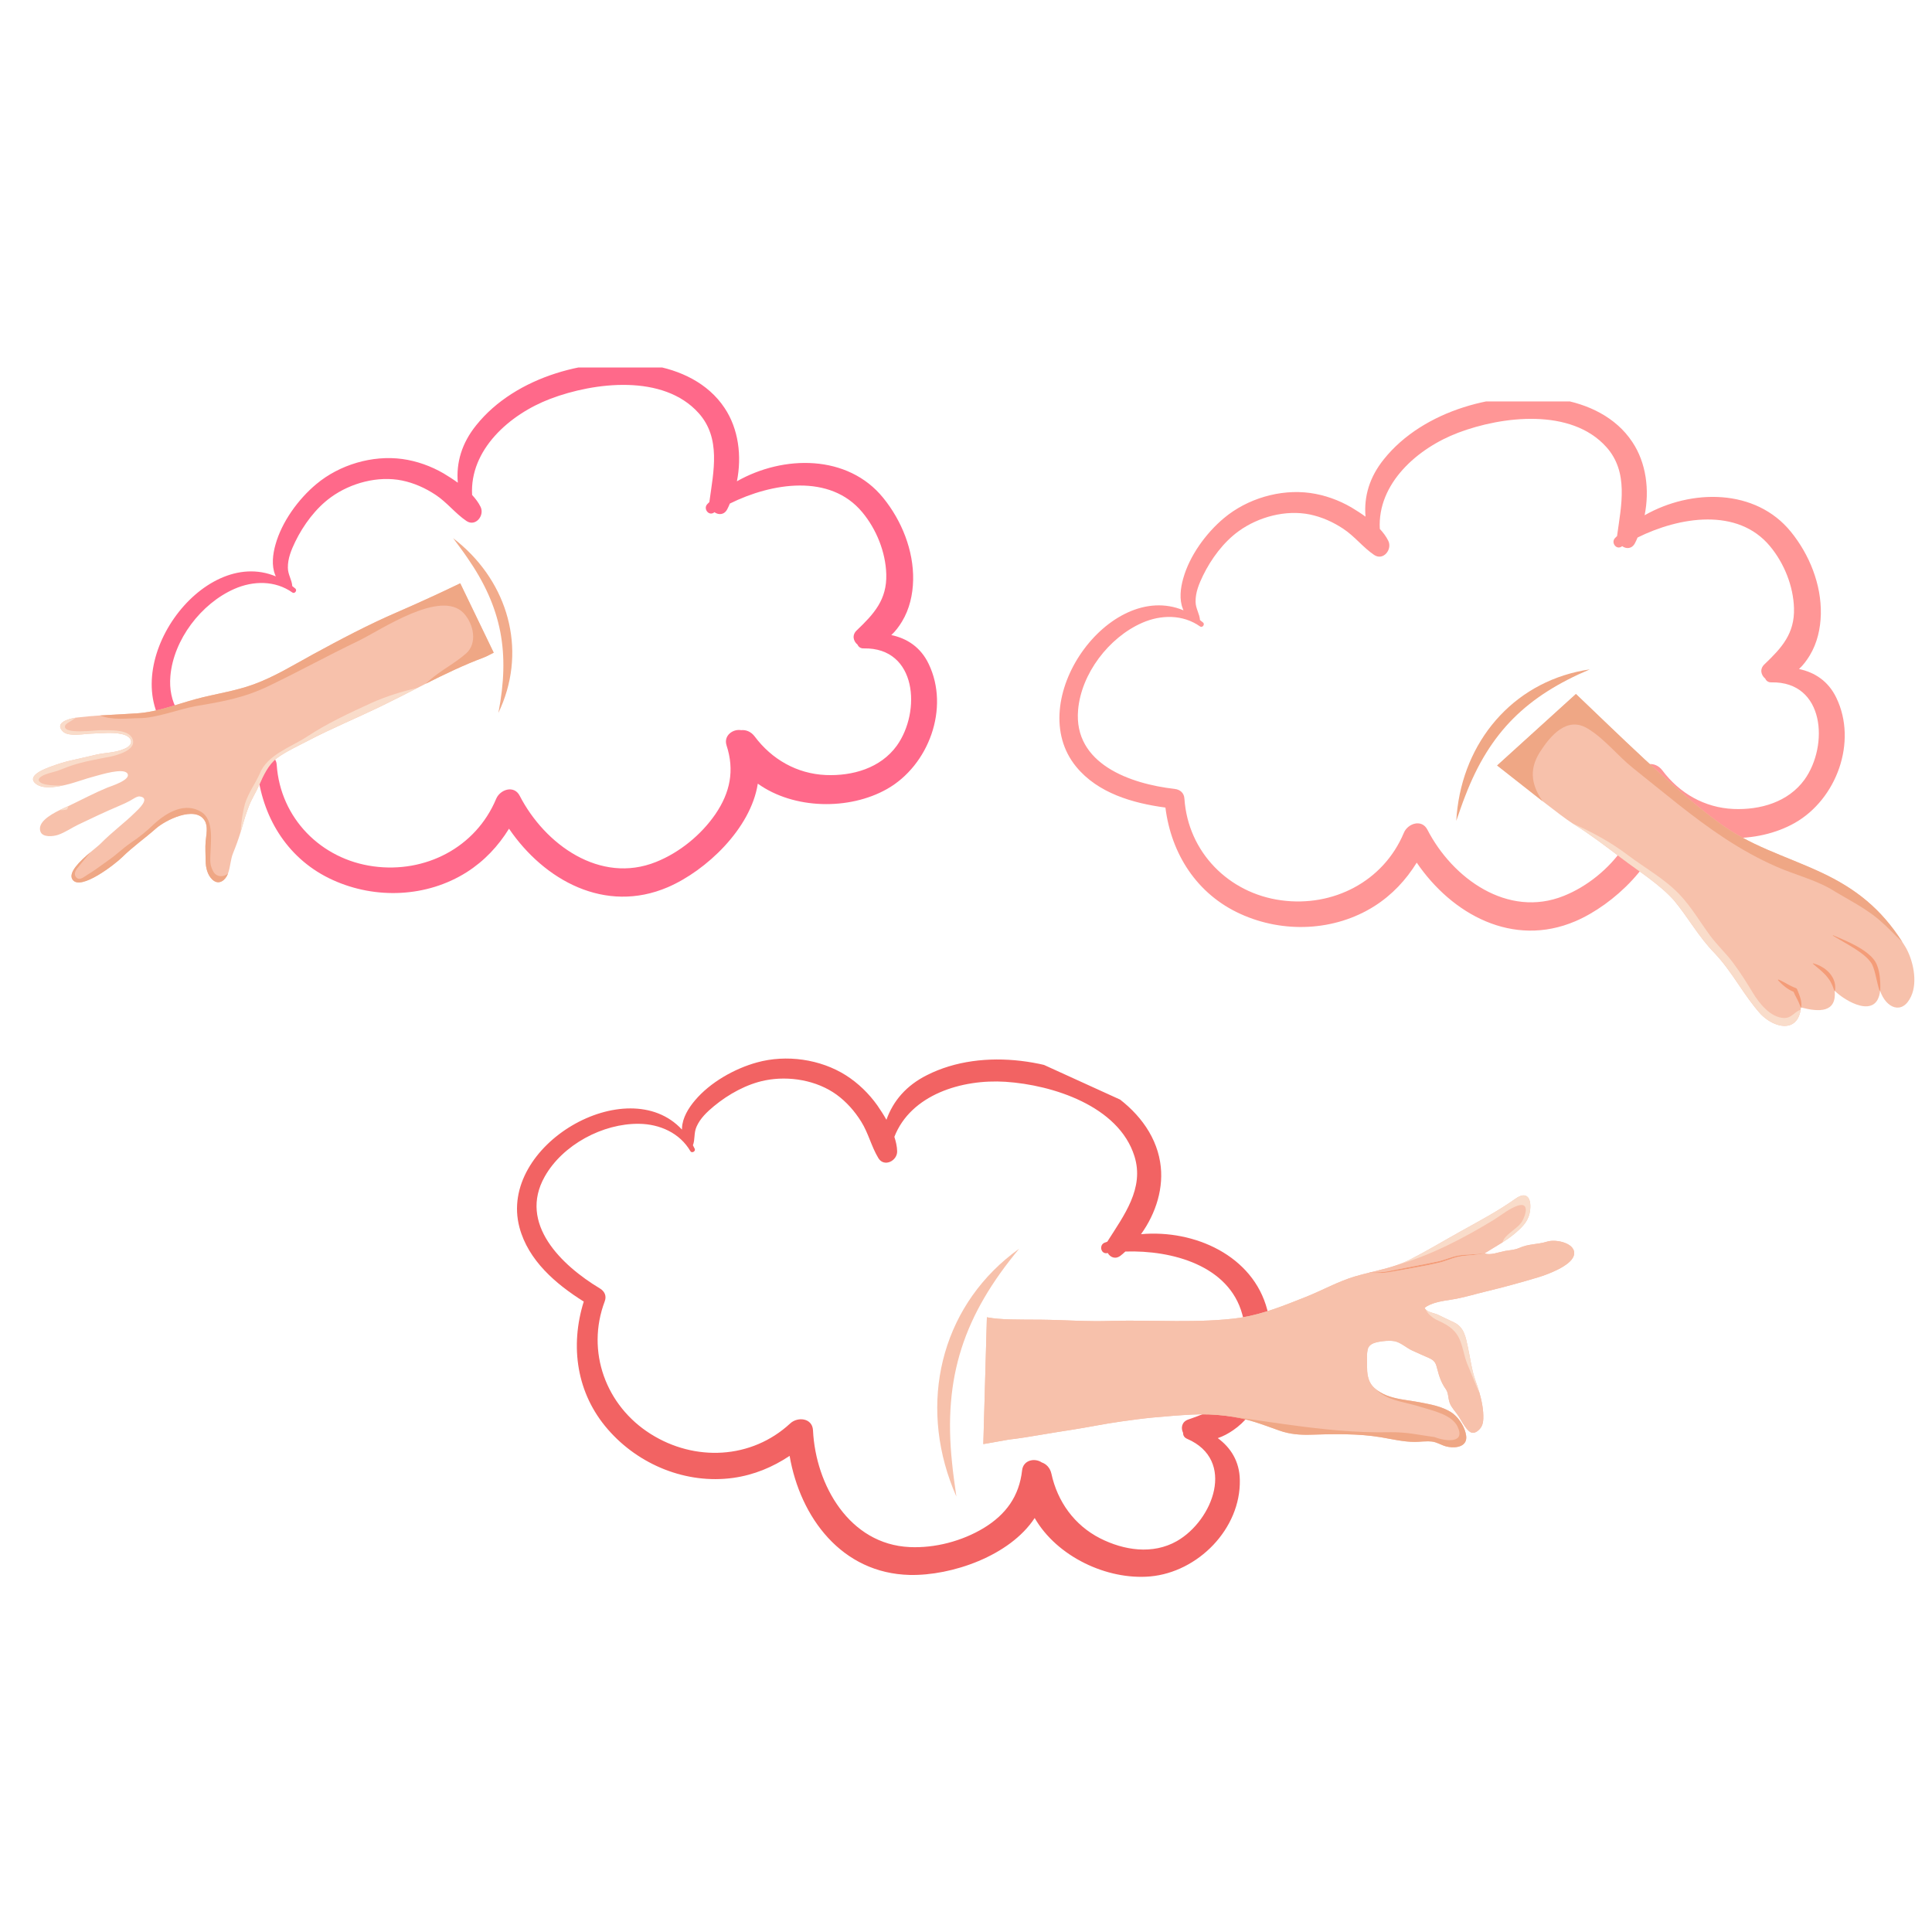 <svg xmlns="http://www.w3.org/2000/svg" xmlns:xlink="http://www.w3.org/1999/xlink" width="1080" zoomAndPan="magnify" viewBox="0 0 810 810" height="1080" preserveAspectRatio="xMidYMid meet" version="1.0"><defs><clipPath id="7cf546e3d5"><path d="M 216 443 L 534 443 L 534 662 L 216 662 Z M 216 443 " clip-rule="nonzero"/></clipPath><clipPath id="2e0a16d11d"><path d="M 260.672 365.84 L 579.414 511.023 L 485.527 717.148 L 166.785 571.965 Z M 260.672 365.84 " clip-rule="nonzero"/></clipPath><clipPath id="c2f1a69fdc"><path d="M 262.68 361.43 L 581.422 506.613 L 484.426 719.562 L 165.684 574.379 Z M 262.68 361.43 " clip-rule="nonzero"/></clipPath><clipPath id="3eb40f8398"><path d="M 392 523 L 428 523 L 428 628 L 392 628 Z M 392 523 " clip-rule="nonzero"/></clipPath><clipPath id="9602d9b528"><path d="M 402.602 517.219 L 427.32 523.484 L 400.961 627.445 L 376.242 621.18 Z M 402.602 517.219 " clip-rule="nonzero"/></clipPath><clipPath id="c6b7d9fd9f"><path d="M 402.602 517.219 L 427.32 523.484 L 400.961 627.445 L 376.242 621.18 Z M 402.602 517.219 " clip-rule="nonzero"/></clipPath><clipPath id="ba4ccd3ee9"><path d="M 63 154.066 L 393 154.066 L 393 376 L 63 376 Z M 63 154.066 " clip-rule="nonzero"/></clipPath><clipPath id="5e8839cfc0"><path d="M 189 225 L 215 225 L 215 299 L 189 299 Z M 189 225 " clip-rule="nonzero"/></clipPath><clipPath id="cfe09f885f"><path d="M 226.379 294.414 L 208.953 298.93 L 189.961 225.598 L 207.383 221.086 Z M 226.379 294.414 " clip-rule="nonzero"/></clipPath><clipPath id="a3a809351b"><path d="M 226.379 294.414 L 208.953 298.93 L 189.961 225.598 L 207.383 221.086 Z M 226.379 294.414 " clip-rule="nonzero"/></clipPath><clipPath id="cf4ebc4a06"><path d="M 444 168.305 L 774 168.305 L 774 391 L 444 391 Z M 444 168.305 " clip-rule="nonzero"/></clipPath><clipPath id="81e20c7b89"><path d="M 610 280 L 667 280 L 667 345 L 610 345 Z M 610 280 " clip-rule="nonzero"/></clipPath><clipPath id="58015852f6"><path d="M 651.387 267.219 L 666.578 280.613 L 610.531 344.184 L 595.34 330.789 Z M 651.387 267.219 " clip-rule="nonzero"/></clipPath><clipPath id="4864bd2346"><path d="M 651.387 267.219 L 666.578 280.613 L 610.531 344.184 L 595.34 330.789 Z M 651.387 267.219 " clip-rule="nonzero"/></clipPath><clipPath id="daa80aafda"><path d="M 412 501 L 660 501 L 660 607 L 412 607 Z M 412 501 " clip-rule="nonzero"/></clipPath><clipPath id="fa514f0e04"><path d="M 415.418 492.992 L 662.07 499.926 L 658.91 612.383 L 412.258 605.445 Z M 415.418 492.992 " clip-rule="nonzero"/></clipPath><clipPath id="cccf826c09"><path d="M 415.418 492.992 L 662.07 499.926 L 658.91 612.383 L 412.258 605.445 Z M 415.418 492.992 " clip-rule="nonzero"/></clipPath><clipPath id="5576a08df2"><path d="M 415.418 492.992 L 662.07 499.926 L 658.91 612.383 L 412.258 605.445 Z M 415.418 492.992 " clip-rule="nonzero"/></clipPath><clipPath id="d4a566fd75"><path d="M 573 576 L 574 576 L 574 577 L 573 577 Z M 573 576 " clip-rule="nonzero"/></clipPath><clipPath id="b25375f239"><path d="M 415.418 492.992 L 662.07 499.926 L 658.91 612.383 L 412.258 605.445 Z M 415.418 492.992 " clip-rule="nonzero"/></clipPath><clipPath id="14ec980507"><path d="M 415.418 492.992 L 662.07 499.926 L 658.91 612.383 L 412.258 605.445 Z M 415.418 492.992 " clip-rule="nonzero"/></clipPath><clipPath id="c4e566fb53"><path d="M 415.418 492.992 L 662.07 499.926 L 658.91 612.383 L 412.258 605.445 Z M 415.418 492.992 " clip-rule="nonzero"/></clipPath><clipPath id="b019a28b29"><path d="M 573 571 L 574 571 L 574 573 L 573 573 Z M 573 571 " clip-rule="nonzero"/></clipPath><clipPath id="9302e13a94"><path d="M 415.418 492.992 L 662.07 499.926 L 658.91 612.383 L 412.258 605.445 Z M 415.418 492.992 " clip-rule="nonzero"/></clipPath><clipPath id="1f40ecb500"><path d="M 415.418 492.992 L 662.07 499.926 L 658.91 612.383 L 412.258 605.445 Z M 415.418 492.992 " clip-rule="nonzero"/></clipPath><clipPath id="2ba82b6888"><path d="M 415.418 492.992 L 662.07 499.926 L 658.91 612.383 L 412.258 605.445 Z M 415.418 492.992 " clip-rule="nonzero"/></clipPath><clipPath id="ae68167b01"><path d="M 574 580 L 576 580 L 576 582 L 574 582 Z M 574 580 " clip-rule="nonzero"/></clipPath><clipPath id="b33d5f40c4"><path d="M 415.418 492.992 L 662.07 499.926 L 658.91 612.383 L 412.258 605.445 Z M 415.418 492.992 " clip-rule="nonzero"/></clipPath><clipPath id="d8ad7a88f6"><path d="M 415.418 492.992 L 662.07 499.926 L 658.91 612.383 L 412.258 605.445 Z M 415.418 492.992 " clip-rule="nonzero"/></clipPath><clipPath id="fb4ee75586"><path d="M 415.418 492.992 L 662.07 499.926 L 658.91 612.383 L 412.258 605.445 Z M 415.418 492.992 " clip-rule="nonzero"/></clipPath><clipPath id="4280572739"><path d="M 576 581 L 578 581 L 578 583 L 576 583 Z M 576 581 " clip-rule="nonzero"/></clipPath><clipPath id="ea6464e1a3"><path d="M 415.418 492.992 L 662.07 499.926 L 658.91 612.383 L 412.258 605.445 Z M 415.418 492.992 " clip-rule="nonzero"/></clipPath><clipPath id="f35ffb81f2"><path d="M 415.418 492.992 L 662.07 499.926 L 658.91 612.383 L 412.258 605.445 Z M 415.418 492.992 " clip-rule="nonzero"/></clipPath><clipPath id="6f9eea7454"><path d="M 415.418 492.992 L 662.07 499.926 L 658.91 612.383 L 412.258 605.445 Z M 415.418 492.992 " clip-rule="nonzero"/></clipPath><clipPath id="94c5288f6c"><path d="M 575 581 L 577 581 L 577 582 L 575 582 Z M 575 581 " clip-rule="nonzero"/></clipPath><clipPath id="2cc950d507"><path d="M 415.418 492.992 L 662.07 499.926 L 658.91 612.383 L 412.258 605.445 Z M 415.418 492.992 " clip-rule="nonzero"/></clipPath><clipPath id="816b35e26b"><path d="M 415.418 492.992 L 662.07 499.926 L 658.91 612.383 L 412.258 605.445 Z M 415.418 492.992 " clip-rule="nonzero"/></clipPath><clipPath id="ab99e3486e"><path d="M 415.418 492.992 L 662.07 499.926 L 658.91 612.383 L 412.258 605.445 Z M 415.418 492.992 " clip-rule="nonzero"/></clipPath><clipPath id="c2e85adbf7"><path d="M 573 576 L 575 576 L 575 581 L 573 581 Z M 573 576 " clip-rule="nonzero"/></clipPath><clipPath id="19befd17b3"><path d="M 415.418 492.992 L 662.07 499.926 L 658.91 612.383 L 412.258 605.445 Z M 415.418 492.992 " clip-rule="nonzero"/></clipPath><clipPath id="e85b2b02ab"><path d="M 415.418 492.992 L 662.07 499.926 L 658.91 612.383 L 412.258 605.445 Z M 415.418 492.992 " clip-rule="nonzero"/></clipPath><clipPath id="bceb13f107"><path d="M 415.418 492.992 L 662.07 499.926 L 658.91 612.383 L 412.258 605.445 Z M 415.418 492.992 " clip-rule="nonzero"/></clipPath><clipPath id="7fad62b805"><path d="M 574 525 L 623 525 L 623 534 L 574 534 Z M 574 525 " clip-rule="nonzero"/></clipPath><clipPath id="2740a947ff"><path d="M 415.418 492.992 L 662.07 499.926 L 658.91 612.383 L 412.258 605.445 Z M 415.418 492.992 " clip-rule="nonzero"/></clipPath><clipPath id="00a2817db8"><path d="M 415.418 492.992 L 662.07 499.926 L 658.91 612.383 L 412.258 605.445 Z M 415.418 492.992 " clip-rule="nonzero"/></clipPath><clipPath id="03690f466c"><path d="M 415.418 492.992 L 662.07 499.926 L 658.91 612.383 L 412.258 605.445 Z M 415.418 492.992 " clip-rule="nonzero"/></clipPath><clipPath id="4fc7d78f14"><path d="M 596 604 L 599 604 L 599 605 L 596 605 Z M 596 604 " clip-rule="nonzero"/></clipPath><clipPath id="b0d43503fb"><path d="M 415.418 492.992 L 662.07 499.926 L 658.91 612.383 L 412.258 605.445 Z M 415.418 492.992 " clip-rule="nonzero"/></clipPath><clipPath id="de82965ceb"><path d="M 415.418 492.992 L 662.07 499.926 L 658.91 612.383 L 412.258 605.445 Z M 415.418 492.992 " clip-rule="nonzero"/></clipPath><clipPath id="774b55a11a"><path d="M 415.418 492.992 L 662.07 499.926 L 658.91 612.383 L 412.258 605.445 Z M 415.418 492.992 " clip-rule="nonzero"/></clipPath><clipPath id="ef65512d39"><path d="M 571 601 L 572 601 L 572 602 L 571 602 Z M 571 601 " clip-rule="nonzero"/></clipPath><clipPath id="aab503fa1a"><path d="M 415.418 492.992 L 662.07 499.926 L 658.91 612.383 L 412.258 605.445 Z M 415.418 492.992 " clip-rule="nonzero"/></clipPath><clipPath id="4c34f91ff9"><path d="M 415.418 492.992 L 662.07 499.926 L 658.91 612.383 L 412.258 605.445 Z M 415.418 492.992 " clip-rule="nonzero"/></clipPath><clipPath id="70e82644a7"><path d="M 415.418 492.992 L 662.07 499.926 L 658.91 612.383 L 412.258 605.445 Z M 415.418 492.992 " clip-rule="nonzero"/></clipPath><clipPath id="d7c2ca623b"><path d="M 577 583 L 578 583 L 578 584 L 577 584 Z M 577 583 " clip-rule="nonzero"/></clipPath><clipPath id="6b1f9cec3e"><path d="M 415.418 492.992 L 662.07 499.926 L 658.91 612.383 L 412.258 605.445 Z M 415.418 492.992 " clip-rule="nonzero"/></clipPath><clipPath id="dba5ebd5f2"><path d="M 415.418 492.992 L 662.07 499.926 L 658.91 612.383 L 412.258 605.445 Z M 415.418 492.992 " clip-rule="nonzero"/></clipPath><clipPath id="d35736dffe"><path d="M 415.418 492.992 L 662.07 499.926 L 658.91 612.383 L 412.258 605.445 Z M 415.418 492.992 " clip-rule="nonzero"/></clipPath><clipPath id="98ca8f39a2"><path d="M 598 588 L 606 588 L 606 591 L 598 591 Z M 598 588 " clip-rule="nonzero"/></clipPath><clipPath id="016c4eca28"><path d="M 415.418 492.992 L 662.07 499.926 L 658.91 612.383 L 412.258 605.445 Z M 415.418 492.992 " clip-rule="nonzero"/></clipPath><clipPath id="f872bc8685"><path d="M 415.418 492.992 L 662.07 499.926 L 658.91 612.383 L 412.258 605.445 Z M 415.418 492.992 " clip-rule="nonzero"/></clipPath><clipPath id="475d989e72"><path d="M 415.418 492.992 L 662.07 499.926 L 658.91 612.383 L 412.258 605.445 Z M 415.418 492.992 " clip-rule="nonzero"/></clipPath><clipPath id="da42c98162"><path d="M 567 601 L 569 601 L 569 602 L 567 602 Z M 567 601 " clip-rule="nonzero"/></clipPath><clipPath id="949808e2a5"><path d="M 415.418 492.992 L 662.07 499.926 L 658.91 612.383 L 412.258 605.445 Z M 415.418 492.992 " clip-rule="nonzero"/></clipPath><clipPath id="509beae2cb"><path d="M 415.418 492.992 L 662.07 499.926 L 658.91 612.383 L 412.258 605.445 Z M 415.418 492.992 " clip-rule="nonzero"/></clipPath><clipPath id="a81994e653"><path d="M 415.418 492.992 L 662.07 499.926 L 658.91 612.383 L 412.258 605.445 Z M 415.418 492.992 " clip-rule="nonzero"/></clipPath><clipPath id="3d1465fb83"><path d="M 575 602 L 576 602 L 576 603 L 575 603 Z M 575 602 " clip-rule="nonzero"/></clipPath><clipPath id="939cc26bcd"><path d="M 415.418 492.992 L 662.07 499.926 L 658.91 612.383 L 412.258 605.445 Z M 415.418 492.992 " clip-rule="nonzero"/></clipPath><clipPath id="3d00695614"><path d="M 415.418 492.992 L 662.07 499.926 L 658.91 612.383 L 412.258 605.445 Z M 415.418 492.992 " clip-rule="nonzero"/></clipPath><clipPath id="6f6c3ce6e4"><path d="M 415.418 492.992 L 662.07 499.926 L 658.91 612.383 L 412.258 605.445 Z M 415.418 492.992 " clip-rule="nonzero"/></clipPath><clipPath id="45a91e6872"><path d="M 578 583 L 591 583 L 591 588 L 578 588 Z M 578 583 " clip-rule="nonzero"/></clipPath><clipPath id="d8ef4640f1"><path d="M 415.418 492.992 L 662.07 499.926 L 658.91 612.383 L 412.258 605.445 Z M 415.418 492.992 " clip-rule="nonzero"/></clipPath><clipPath id="18d18c5833"><path d="M 415.418 492.992 L 662.07 499.926 L 658.91 612.383 L 412.258 605.445 Z M 415.418 492.992 " clip-rule="nonzero"/></clipPath><clipPath id="205afd3322"><path d="M 415.418 492.992 L 662.07 499.926 L 658.91 612.383 L 412.258 605.445 Z M 415.418 492.992 " clip-rule="nonzero"/></clipPath><clipPath id="1281448bd8"><path d="M 560 601 L 562 601 L 562 602 L 560 602 Z M 560 601 " clip-rule="nonzero"/></clipPath><clipPath id="aea0b66a26"><path d="M 415.418 492.992 L 662.07 499.926 L 658.91 612.383 L 412.258 605.445 Z M 415.418 492.992 " clip-rule="nonzero"/></clipPath><clipPath id="d8279a5760"><path d="M 415.418 492.992 L 662.07 499.926 L 658.91 612.383 L 412.258 605.445 Z M 415.418 492.992 " clip-rule="nonzero"/></clipPath><clipPath id="5af84a6aec"><path d="M 415.418 492.992 L 662.07 499.926 L 658.91 612.383 L 412.258 605.445 Z M 415.418 492.992 " clip-rule="nonzero"/></clipPath><clipPath id="c9d3bca582"><path d="M 564 601 L 565 601 L 565 602 L 564 602 Z M 564 601 " clip-rule="nonzero"/></clipPath><clipPath id="014fb3c838"><path d="M 415.418 492.992 L 662.07 499.926 L 658.91 612.383 L 412.258 605.445 Z M 415.418 492.992 " clip-rule="nonzero"/></clipPath><clipPath id="95d0344226"><path d="M 415.418 492.992 L 662.07 499.926 L 658.91 612.383 L 412.258 605.445 Z M 415.418 492.992 " clip-rule="nonzero"/></clipPath><clipPath id="2679b5d13d"><path d="M 415.418 492.992 L 662.07 499.926 L 658.91 612.383 L 412.258 605.445 Z M 415.418 492.992 " clip-rule="nonzero"/></clipPath><clipPath id="dbba73c841"><path d="M 607 592 L 615 592 L 615 607 L 607 607 Z M 607 592 " clip-rule="nonzero"/></clipPath><clipPath id="e3e77afa91"><path d="M 415.418 492.992 L 662.07 499.926 L 658.91 612.383 L 412.258 605.445 Z M 415.418 492.992 " clip-rule="nonzero"/></clipPath><clipPath id="6366f367d2"><path d="M 415.418 492.992 L 662.07 499.926 L 658.91 612.383 L 412.258 605.445 Z M 415.418 492.992 " clip-rule="nonzero"/></clipPath><clipPath id="d01f68b226"><path d="M 415.418 492.992 L 662.07 499.926 L 658.91 612.383 L 412.258 605.445 Z M 415.418 492.992 " clip-rule="nonzero"/></clipPath><clipPath id="8fb7fa94ba"><path d="M 412 520 L 660 520 L 660 606 L 412 606 Z M 412 520 " clip-rule="nonzero"/></clipPath><clipPath id="56bd9b0274"><path d="M 415.418 492.992 L 662.07 499.926 L 658.91 612.383 L 412.258 605.445 Z M 415.418 492.992 " clip-rule="nonzero"/></clipPath><clipPath id="2b20250a5b"><path d="M 415.418 492.992 L 662.07 499.926 L 658.91 612.383 L 412.258 605.445 Z M 415.418 492.992 " clip-rule="nonzero"/></clipPath><clipPath id="5106ce22d4"><path d="M 415.418 492.992 L 662.07 499.926 L 658.91 612.383 L 412.258 605.445 Z M 415.418 492.992 " clip-rule="nonzero"/></clipPath><clipPath id="c11334cc93"><path d="M 574 505 L 640 505 L 640 534 L 574 534 Z M 574 505 " clip-rule="nonzero"/></clipPath><clipPath id="799e3cc9c6"><path d="M 415.418 492.992 L 662.07 499.926 L 658.91 612.383 L 412.258 605.445 Z M 415.418 492.992 " clip-rule="nonzero"/></clipPath><clipPath id="aef66777ae"><path d="M 415.418 492.992 L 662.07 499.926 L 658.91 612.383 L 412.258 605.445 Z M 415.418 492.992 " clip-rule="nonzero"/></clipPath><clipPath id="7b8312eae8"><path d="M 415.418 492.992 L 662.07 499.926 L 658.91 612.383 L 412.258 605.445 Z M 415.418 492.992 " clip-rule="nonzero"/></clipPath><clipPath id="c4eaa0c5f9"><path d="M 513 582 L 615 582 L 615 607 L 513 607 Z M 513 582 " clip-rule="nonzero"/></clipPath><clipPath id="417319d37a"><path d="M 415.418 492.992 L 662.07 499.926 L 658.91 612.383 L 412.258 605.445 Z M 415.418 492.992 " clip-rule="nonzero"/></clipPath><clipPath id="d6a622ab72"><path d="M 415.418 492.992 L 662.07 499.926 L 658.91 612.383 L 412.258 605.445 Z M 415.418 492.992 " clip-rule="nonzero"/></clipPath><clipPath id="1da1ecc01e"><path d="M 415.418 492.992 L 662.07 499.926 L 658.91 612.383 L 412.258 605.445 Z M 415.418 492.992 " clip-rule="nonzero"/></clipPath><clipPath id="3f2602a0b4"><path d="M 585 501 L 642 501 L 642 531 L 585 531 Z M 585 501 " clip-rule="nonzero"/></clipPath><clipPath id="d393ff7644"><path d="M 415.418 492.992 L 662.07 499.926 L 658.91 612.383 L 412.258 605.445 Z M 415.418 492.992 " clip-rule="nonzero"/></clipPath><clipPath id="b3d0bfc5df"><path d="M 415.418 492.992 L 662.07 499.926 L 658.91 612.383 L 412.258 605.445 Z M 415.418 492.992 " clip-rule="nonzero"/></clipPath><clipPath id="721cb7b334"><path d="M 415.418 492.992 L 662.07 499.926 L 658.91 612.383 L 412.258 605.445 Z M 415.418 492.992 " clip-rule="nonzero"/></clipPath><clipPath id="65772e9497"><path d="M 597 549 L 621 549 L 621 584 L 597 584 Z M 597 549 " clip-rule="nonzero"/></clipPath><clipPath id="659ae084de"><path d="M 415.418 492.992 L 662.07 499.926 L 658.91 612.383 L 412.258 605.445 Z M 415.418 492.992 " clip-rule="nonzero"/></clipPath><clipPath id="3646db1bea"><path d="M 415.418 492.992 L 662.07 499.926 L 658.91 612.383 L 412.258 605.445 Z M 415.418 492.992 " clip-rule="nonzero"/></clipPath><clipPath id="53c214882a"><path d="M 415.418 492.992 L 662.07 499.926 L 658.91 612.383 L 412.258 605.445 Z M 415.418 492.992 " clip-rule="nonzero"/></clipPath><clipPath id="e6a40f0f75"><path d="M 627 290 L 803 290 L 803 431 L 627 431 Z M 627 290 " clip-rule="nonzero"/></clipPath><clipPath id="40131283e7"><path d="M 822.277 324.73 L 797.711 442.188 L 610.512 403.035 L 635.078 285.574 Z M 822.277 324.73 " clip-rule="nonzero"/></clipPath><clipPath id="7ad1ccf147"><path d="M 822.277 324.73 L 797.711 442.188 L 610.512 403.035 L 635.078 285.574 Z M 822.277 324.73 " clip-rule="nonzero"/></clipPath><clipPath id="f38d4ce12d"><path d="M 822.277 324.73 L 797.711 442.188 L 610.512 403.035 L 635.078 285.574 Z M 822.277 324.73 " clip-rule="nonzero"/></clipPath><clipPath id="cc778b7c24"><path d="M 768 392 L 789 392 L 789 416 L 768 416 Z M 768 392 " clip-rule="nonzero"/></clipPath><clipPath id="3baa6847b8"><path d="M 822.277 324.73 L 797.711 442.188 L 610.512 403.035 L 635.078 285.574 Z M 822.277 324.73 " clip-rule="nonzero"/></clipPath><clipPath id="b2c33938d4"><path d="M 822.277 324.73 L 797.711 442.188 L 610.512 403.035 L 635.078 285.574 Z M 822.277 324.73 " clip-rule="nonzero"/></clipPath><clipPath id="4a5cc4f542"><path d="M 822.277 324.73 L 797.711 442.188 L 610.512 403.035 L 635.078 285.574 Z M 822.277 324.73 " clip-rule="nonzero"/></clipPath><clipPath id="ed8945c632"><path d="M 760 403 L 770 403 L 770 416 L 760 416 Z M 760 403 " clip-rule="nonzero"/></clipPath><clipPath id="85d900ec3b"><path d="M 822.277 324.73 L 797.711 442.188 L 610.512 403.035 L 635.078 285.574 Z M 822.277 324.73 " clip-rule="nonzero"/></clipPath><clipPath id="6246315b44"><path d="M 822.277 324.73 L 797.711 442.188 L 610.512 403.035 L 635.078 285.574 Z M 822.277 324.73 " clip-rule="nonzero"/></clipPath><clipPath id="47e3f3f6a0"><path d="M 822.277 324.73 L 797.711 442.188 L 610.512 403.035 L 635.078 285.574 Z M 822.277 324.73 " clip-rule="nonzero"/></clipPath><clipPath id="561211b9d2"><path d="M 627 290 L 798 290 L 798 395 L 627 395 Z M 627 290 " clip-rule="nonzero"/></clipPath><clipPath id="6b3aa6b190"><path d="M 822.277 324.73 L 797.711 442.188 L 610.512 403.035 L 635.078 285.574 Z M 822.277 324.73 " clip-rule="nonzero"/></clipPath><clipPath id="c74c429b0b"><path d="M 822.277 324.73 L 797.711 442.188 L 610.512 403.035 L 635.078 285.574 Z M 822.277 324.73 " clip-rule="nonzero"/></clipPath><clipPath id="eddd7e31f1"><path d="M 822.277 324.73 L 797.711 442.188 L 610.512 403.035 L 635.078 285.574 Z M 822.277 324.73 " clip-rule="nonzero"/></clipPath><clipPath id="69d101e849"><path d="M 659 345 L 755 345 L 755 431 L 659 431 Z M 659 345 " clip-rule="nonzero"/></clipPath><clipPath id="077eb7536b"><path d="M 822.277 324.73 L 797.711 442.188 L 610.512 403.035 L 635.078 285.574 Z M 822.277 324.73 " clip-rule="nonzero"/></clipPath><clipPath id="fd96a09b7b"><path d="M 822.277 324.73 L 797.711 442.188 L 610.512 403.035 L 635.078 285.574 Z M 822.277 324.73 " clip-rule="nonzero"/></clipPath><clipPath id="4d1cf39469"><path d="M 822.277 324.73 L 797.711 442.188 L 610.512 403.035 L 635.078 285.574 Z M 822.277 324.73 " clip-rule="nonzero"/></clipPath><clipPath id="f7aab52f0b"><path d="M 745 410 L 756 410 L 756 423 L 745 423 Z M 745 410 " clip-rule="nonzero"/></clipPath><clipPath id="7cea3cf2fd"><path d="M 822.277 324.73 L 797.711 442.188 L 610.512 403.035 L 635.078 285.574 Z M 822.277 324.73 " clip-rule="nonzero"/></clipPath><clipPath id="eb53d899a9"><path d="M 822.277 324.73 L 797.711 442.188 L 610.512 403.035 L 635.078 285.574 Z M 822.277 324.73 " clip-rule="nonzero"/></clipPath><clipPath id="995e93a736"><path d="M 822.277 324.73 L 797.711 442.188 L 610.512 403.035 L 635.078 285.574 Z M 822.277 324.73 " clip-rule="nonzero"/></clipPath><clipPath id="8ac9d0d203"><path d="M 13 244 L 207 244 L 207 370 L 13 370 Z M 13 244 " clip-rule="nonzero"/></clipPath><clipPath id="97864a6df0"><path d="M 39.707 396.379 L -0.051 313.965 L 183.684 225.324 L 223.441 307.738 Z M 39.707 396.379 " clip-rule="nonzero"/></clipPath><clipPath id="edf1f2e6c2"><path d="M 39.707 396.379 L -0.051 313.965 L 183.684 225.324 L 223.441 307.738 Z M 39.707 396.379 " clip-rule="nonzero"/></clipPath><clipPath id="e7c6c679d0"><path d="M 39.707 396.379 L -0.051 313.965 L 183.684 225.324 L 223.441 307.738 Z M 39.707 396.379 " clip-rule="nonzero"/></clipPath><clipPath id="45dd939e50"><path d="M 41 244 L 207 244 L 207 302 L 41 302 Z M 41 244 " clip-rule="nonzero"/></clipPath><clipPath id="0590db8d53"><path d="M 39.707 396.379 L -0.051 313.965 L 183.684 225.324 L 223.441 307.738 Z M 39.707 396.379 " clip-rule="nonzero"/></clipPath><clipPath id="ac6b8fdbd2"><path d="M 39.707 396.379 L -0.051 313.965 L 183.684 225.324 L 223.441 307.738 Z M 39.707 396.379 " clip-rule="nonzero"/></clipPath><clipPath id="97da1c9fcf"><path d="M 39.707 396.379 L -0.051 313.965 L 183.684 225.324 L 223.441 307.738 Z M 39.707 396.379 " clip-rule="nonzero"/></clipPath><clipPath id="8e30467a05"><path d="M 29 338 L 96 338 L 96 370 L 29 370 Z M 29 338 " clip-rule="nonzero"/></clipPath><clipPath id="025da4462f"><path d="M 39.707 396.379 L -0.051 313.965 L 183.684 225.324 L 223.441 307.738 Z M 39.707 396.379 " clip-rule="nonzero"/></clipPath><clipPath id="fde02020f4"><path d="M 39.707 396.379 L -0.051 313.965 L 183.684 225.324 L 223.441 307.738 Z M 39.707 396.379 " clip-rule="nonzero"/></clipPath><clipPath id="27bafe7ec0"><path d="M 39.707 396.379 L -0.051 313.965 L 183.684 225.324 L 223.441 307.738 Z M 39.707 396.379 " clip-rule="nonzero"/></clipPath><clipPath id="ca70713044"><path d="M 100 288 L 176 288 L 176 349 L 100 349 Z M 100 288 " clip-rule="nonzero"/></clipPath><clipPath id="81c836b526"><path d="M 39.707 396.379 L -0.051 313.965 L 183.684 225.324 L 223.441 307.738 Z M 39.707 396.379 " clip-rule="nonzero"/></clipPath><clipPath id="ab10ef34c5"><path d="M 39.707 396.379 L -0.051 313.965 L 183.684 225.324 L 223.441 307.738 Z M 39.707 396.379 " clip-rule="nonzero"/></clipPath><clipPath id="a0adab56fc"><path d="M 39.707 396.379 L -0.051 313.965 L 183.684 225.324 L 223.441 307.738 Z M 39.707 396.379 " clip-rule="nonzero"/></clipPath><clipPath id="dde2df41b5"><path d="M 25 337 L 29 337 L 29 340 L 25 340 Z M 25 337 " clip-rule="nonzero"/></clipPath><clipPath id="64386c336f"><path d="M 39.707 396.379 L -0.051 313.965 L 183.684 225.324 L 223.441 307.738 Z M 39.707 396.379 " clip-rule="nonzero"/></clipPath><clipPath id="94dd3c9b57"><path d="M 39.707 396.379 L -0.051 313.965 L 183.684 225.324 L 223.441 307.738 Z M 39.707 396.379 " clip-rule="nonzero"/></clipPath><clipPath id="0bb26ffa6f"><path d="M 39.707 396.379 L -0.051 313.965 L 183.684 225.324 L 223.441 307.738 Z M 39.707 396.379 " clip-rule="nonzero"/></clipPath><clipPath id="ee038ba4e2"><path d="M 13 300 L 56 300 L 56 331 L 13 331 Z M 13 300 " clip-rule="nonzero"/></clipPath><clipPath id="03a8152c63"><path d="M 39.707 396.379 L -0.051 313.965 L 183.684 225.324 L 223.441 307.738 Z M 39.707 396.379 " clip-rule="nonzero"/></clipPath><clipPath id="d4b778ca28"><path d="M 39.707 396.379 L -0.051 313.965 L 183.684 225.324 L 223.441 307.738 Z M 39.707 396.379 " clip-rule="nonzero"/></clipPath><clipPath id="97969cd260"><path d="M 39.707 396.379 L -0.051 313.965 L 183.684 225.324 L 223.441 307.738 Z M 39.707 396.379 " clip-rule="nonzero"/></clipPath></defs><g clip-path="url(#7cf546e3d5)"><g clip-path="url(#2e0a16d11d)"><g clip-path="url(#c2f1a69fdc)"><path fill="#f26363" d="M 519.805 620.449 C 519.664 612.652 515.977 606.926 510.559 602.938 C 512.77 602.211 514.879 601.074 516.977 599.645 C 522.008 596.227 525.805 591.23 528.434 585.777 C 533.824 574.574 534.418 561.035 531.301 549.133 C 525.371 526.41 500.781 515.426 478.375 517.438 C 484.656 508.73 488.141 497.742 486.402 487.262 C 484.418 474.938 476.043 465.051 465.867 458.32 C 444.434 444.219 412.152 438.84 388.633 450.754 C 380.012 455.066 374.473 461.508 371.641 469.473 C 370.445 467.336 369.074 465.266 367.859 463.484 C 364.285 458.457 359.824 454.113 354.605 450.797 C 343.871 444.027 329.656 442.035 317.406 445.418 C 307.895 448.027 297.648 453.84 291.297 461.43 C 288.645 464.559 286.113 468.684 285.941 472.871 C 285.922 473.078 285.957 473.312 285.91 473.578 C 263.023 448.84 208.605 480.148 217.793 514.621 C 221.48 528.445 232.98 538.312 244.742 545.691 C 238.914 564.363 241.676 584.199 254.898 599.328 C 267.816 614.176 287.766 622.324 307.379 619.617 C 316.113 618.391 323.977 615.105 331.051 610.379 C 335.504 636.188 352.891 659.648 381.465 660.305 C 398.949 660.676 423.363 652.352 433.797 636.43 C 443.082 652.586 464.098 662.523 482.191 660.93 C 502.246 659.152 520.23 640.957 519.805 620.449 Z M 493.43 646.098 C 483.273 651.883 471.184 649.988 461.246 644.957 C 450.438 639.457 443.359 629.582 440.809 617.867 C 440.242 615.293 438.566 613.734 436.746 613.125 C 433.875 611.164 429.047 612.074 428.527 616.391 C 427.309 627.332 421.723 634.98 412.414 640.645 C 403.336 646.121 391.984 649.121 381.359 648.617 C 356.125 647.461 341.961 622.648 340.852 599.66 C 340.602 594.488 334.453 593.855 331.316 596.766 C 315.047 611.836 291.277 612.863 272.789 601.191 C 254.004 589.379 245.625 566.625 253.52 545.641 C 254.41 543.371 253.512 541.371 251.461 540.152 C 235.496 530.566 217.207 513.055 228.383 493.277 C 235.91 479.934 252.727 470.969 267.906 471.16 C 276.543 471.262 284.988 474.965 289.453 482.637 C 290.02 483.617 291.727 482.73 291.273 481.66 C 291.016 481.109 290.793 480.645 290.512 480.156 C 291.453 477.766 290.852 474.961 292.023 472.387 C 293.574 468.828 296.449 466.16 299.367 463.73 C 305.402 458.746 313.051 454.496 320.773 452.953 C 330.805 450.945 342.426 452.91 350.75 458.945 C 354.93 462.004 358.312 465.855 361.035 470.207 C 364.098 475.07 365.34 480.77 368.285 485.582 C 370.695 489.5 376.25 486.68 376.133 482.648 C 376.09 480.68 375.633 478.664 374.969 476.625 C 381.863 458.945 403.246 452.352 421.586 453.547 C 441.258 454.844 469.008 463.652 475.617 484.734 C 479.883 498.242 471.137 509.656 464.371 520.383 C 464.344 520.441 464.316 520.504 464.289 520.562 C 463.852 520.727 463.504 520.855 463.066 521.02 C 460.746 521.984 461.477 525.785 464.113 525.398 C 464.199 525.363 464.348 525.359 464.434 525.328 C 465.473 527.176 467.719 528.125 469.895 526.367 C 470.551 525.875 471.18 525.293 471.805 524.711 C 491.492 524.062 515.273 530.629 520.824 551.012 C 523.273 559.934 522.828 570.285 519.223 578.836 C 515.102 588.672 507.648 591.852 498.191 595.137 C 495.457 596.059 494.992 598.668 496.012 600.723 C 495.988 601.723 496.469 602.738 497.754 603.25 C 518.293 612.172 508.609 637.398 493.43 646.098 Z M 493.43 646.098 " fill-opacity="1" fill-rule="nonzero"/></g></g></g><g clip-path="url(#3eb40f8398)"><g clip-path="url(#9602d9b528)"><g clip-path="url(#c6b7d9fd9f)"><path fill="#f7c1ab" d="M 427.312 523.512 C 404.191 551.312 395.332 577.141 399.16 613.34 C 399.543 617.5 400.383 623.242 400.965 627.426 C 399.992 625.238 399.102 623.02 398.309 620.762 C 385.48 584.754 395.852 546.023 427.312 523.512 Z M 427.312 523.512 " fill-opacity="1" fill-rule="nonzero"/></g></g></g><g clip-path="url(#ba4ccd3ee9)"><path fill="#ff698a" d="M 389.355 278.359 C 385.996 271.32 380.266 267.637 373.684 266.254 C 375.395 264.676 376.844 262.766 378.16 260.598 C 381.32 255.398 382.703 249.281 382.836 243.23 C 383.098 230.797 378.027 218.23 370.258 208.691 C 355.441 190.469 328.508 190.668 308.953 201.785 C 311.059 191.258 309.676 179.812 303.75 170.996 C 296.836 160.602 285.113 155.078 273.066 153.168 C 247.715 149.223 216.105 157.707 199.645 178.297 C 193.586 185.797 191.215 193.957 191.938 202.375 C 189.965 200.93 187.855 199.613 186.012 198.496 C 180.68 195.402 174.816 193.297 168.695 192.441 C 156.117 190.73 142.355 194.812 132.609 202.969 C 125.035 209.285 118.121 218.824 115.488 228.359 C 114.367 232.309 113.777 237.109 115.355 240.992 C 115.422 241.188 115.555 241.387 115.621 241.648 C 84.539 228.625 47.992 279.672 70.645 307.238 C 79.734 318.289 94.285 322.5 108.047 324.344 C 110.484 343.75 121.219 360.656 139.523 368.945 C 157.434 377.102 178.965 376.246 195.691 365.656 C 203.133 360.918 208.93 354.668 213.406 347.434 C 228.156 369.074 253.707 383.219 279.98 371.969 C 296.047 365.062 314.812 347.367 317.711 328.551 C 332.855 339.406 356.102 339.734 371.902 330.789 C 389.418 320.855 398.242 296.844 389.355 278.359 Z M 375.988 312.633 C 369.137 322.105 357.352 325.395 346.223 324.934 C 334.105 324.406 323.57 318.355 316.395 308.75 C 314.812 306.645 312.641 305.922 310.73 306.121 C 307.305 305.527 303.289 308.355 304.605 312.5 C 308.031 322.961 306.121 332.234 299.996 341.25 C 294.004 350 284.918 357.434 275.039 361.379 C 251.598 370.785 228.418 354.078 217.883 333.617 C 215.512 329.012 209.652 330.984 208.008 334.934 C 199.445 355.391 178.242 366.18 156.578 363.223 C 134.586 360.262 117.531 343.023 116.016 320.656 C 115.883 318.223 114.238 316.777 111.867 316.512 C 93.363 314.41 69.461 306.055 71.438 283.422 C 72.754 268.16 84.344 253.031 98.234 246.914 C 106.137 243.426 115.355 243.293 122.602 248.426 C 123.523 249.082 124.707 247.57 123.852 246.781 C 123.391 246.387 122.996 246.059 122.535 245.73 C 122.402 243.164 120.691 240.859 120.691 238.031 C 120.625 234.148 122.141 230.531 123.785 227.113 C 127.211 220.074 132.41 213.035 138.801 208.43 C 147.098 202.441 158.488 199.414 168.562 201.457 C 173.633 202.508 178.309 204.613 182.59 207.441 C 187.395 210.598 190.887 215.27 195.562 218.426 C 199.379 220.992 203.266 216.125 201.488 212.508 C 200.633 210.73 199.379 209.086 197.93 207.508 C 196.879 188.562 213.602 173.695 230.789 167.18 C 249.227 160.207 278.137 156.723 292.887 173.168 C 302.367 183.691 299.141 197.707 297.43 210.27 C 297.43 210.336 297.43 210.402 297.43 210.469 C 297.098 210.797 296.836 211.059 296.508 211.391 C 294.793 213.23 297.035 216.387 299.273 214.941 C 299.34 214.875 299.469 214.809 299.535 214.742 C 301.25 215.992 303.684 215.93 304.938 213.43 C 305.332 212.703 305.66 211.914 305.988 211.125 C 323.637 202.375 348 198.496 361.5 214.742 C 367.426 221.848 371.312 231.453 371.574 240.73 C 371.902 251.387 366.438 257.371 359.195 264.281 C 357.09 266.254 357.746 268.82 359.523 270.266 C 359.918 271.188 360.777 271.91 362.16 271.844 C 384.547 271.449 386.191 298.422 375.988 312.633 Z M 375.988 312.633 " fill-opacity="1" fill-rule="nonzero"/></g><g clip-path="url(#5e8839cfc0)"><g clip-path="url(#cfe09f885f)"><g clip-path="url(#a3a809351b)"><path fill="#f2ab8b" d="M 208.945 298.895 C 213.812 273.836 210.527 254.84 195.867 233.734 C 194.215 231.289 191.75 228.02 189.969 225.629 C 191.312 226.652 192.617 227.723 193.875 228.848 C 214.039 246.785 220.77 274.277 208.945 298.895 Z M 208.945 298.895 " fill-opacity="1" fill-rule="nonzero"/></g></g></g><g clip-path="url(#cf4ebc4a06)"><path fill="#ff9696" d="M 769.914 292.594 C 766.559 285.555 760.828 281.871 754.242 280.488 C 755.957 278.91 757.402 277.004 758.723 274.832 C 761.883 269.637 763.266 263.516 763.395 257.465 C 763.66 245.031 758.59 232.465 750.82 222.926 C 736.004 204.703 709.07 204.902 689.516 216.02 C 691.621 205.496 690.238 194.047 684.312 185.234 C 677.398 174.84 665.676 169.312 653.625 167.406 C 628.273 163.457 596.668 171.945 580.203 192.535 C 574.148 200.035 571.777 208.191 572.5 216.613 C 570.523 215.164 568.418 213.848 566.574 212.73 C 561.242 209.641 555.379 207.535 549.258 206.68 C 536.68 204.969 522.918 209.047 513.172 217.203 C 505.598 223.52 498.684 233.059 496.051 242.598 C 494.93 246.543 494.34 251.348 495.918 255.227 C 495.984 255.426 496.117 255.621 496.184 255.887 C 465.102 242.859 428.555 293.91 451.207 321.473 C 460.293 332.527 474.848 336.734 488.609 338.578 C 491.047 357.984 501.777 374.891 520.086 383.18 C 537.996 391.336 559.527 390.48 576.254 379.891 C 583.695 375.156 589.488 368.906 593.969 361.668 C 608.719 383.312 634.266 397.457 660.539 386.207 C 676.609 379.297 695.375 361.602 698.273 342.789 C 713.418 353.645 736.66 353.973 752.465 345.023 C 769.98 335.09 778.805 311.078 769.914 292.594 Z M 756.547 326.867 C 749.699 336.34 737.914 339.629 726.785 339.168 C 714.668 338.645 704.133 332.59 696.953 322.988 C 695.375 320.883 693.203 320.156 691.293 320.355 C 687.867 319.762 683.852 322.594 685.168 326.738 C 688.594 337.195 686.684 346.473 680.559 355.484 C 674.566 364.234 665.48 371.668 655.602 375.613 C 632.16 385.023 608.98 368.312 598.445 347.852 C 596.074 343.25 590.215 345.223 588.566 349.168 C 580.008 369.629 558.805 380.418 537.141 377.457 C 515.145 374.496 498.09 357.262 496.578 334.895 C 496.445 332.461 494.801 331.012 492.43 330.75 C 473.926 328.645 450.023 320.289 451.996 297.66 C 453.312 282.398 464.902 267.266 478.797 261.148 C 486.699 257.66 495.918 257.531 503.16 262.66 C 504.082 263.32 505.27 261.805 504.414 261.016 C 503.953 260.621 503.559 260.293 503.098 259.965 C 502.965 257.398 501.254 255.098 501.254 252.27 C 501.188 248.387 502.699 244.77 504.348 241.348 C 507.77 234.309 512.973 227.27 519.359 222.664 C 527.656 216.68 539.051 213.652 549.125 215.691 C 554.195 216.742 558.871 218.848 563.148 221.676 C 567.957 224.836 571.445 229.508 576.121 232.664 C 579.941 235.23 583.828 230.359 582.047 226.742 C 581.191 224.969 579.941 223.32 578.492 221.742 C 577.438 202.797 594.164 187.93 611.352 181.418 C 629.789 174.445 658.695 170.957 673.445 187.402 C 682.93 197.93 679.703 211.941 677.992 224.508 C 677.992 224.57 677.992 224.637 677.992 224.703 C 677.66 225.031 677.398 225.297 677.07 225.625 C 675.355 227.465 677.594 230.625 679.836 229.176 C 679.898 229.109 680.031 229.047 680.098 228.98 C 681.809 230.23 684.246 230.164 685.496 227.664 C 685.891 226.941 686.223 226.152 686.551 225.363 C 704.199 216.613 728.562 212.73 742.062 228.98 C 747.988 236.086 751.871 245.688 752.137 254.965 C 752.465 265.621 747 271.609 739.758 278.516 C 737.648 280.488 738.309 283.055 740.086 284.504 C 740.48 285.422 741.336 286.148 742.719 286.082 C 765.109 285.688 766.754 312.66 756.547 326.867 Z M 756.547 326.867 " fill-opacity="1" fill-rule="nonzero"/></g><g clip-path="url(#81e20c7b89)"><g clip-path="url(#58015852f6)"><g clip-path="url(#4864bd2346)"><path fill="#f0a785" d="M 666.559 280.637 C 640.23 291.789 624.676 306.742 614.344 333.598 C 613.117 336.664 611.645 341.008 610.551 344.16 C 610.648 342.27 610.82 340.383 611.07 338.508 C 614.984 308.516 636.246 285.039 666.559 280.637 Z M 666.559 280.637 " fill-opacity="1" fill-rule="nonzero"/></g></g></g><g clip-path="url(#daa80aafda)"><g clip-path="url(#fa514f0e04)"><g clip-path="url(#cccf826c09)"><g clip-path="url(#5576a08df2)"><path fill="#f7c1ab" d="M 648.789 520.523 C 644.324 521.879 640.992 521.398 636.848 523.25 C 634.992 524.074 632.98 524.113 630.953 524.484 C 628.656 524.895 624.5 526.504 622.473 525.445 L 622.484 525.434 L 622.473 525.426 C 624.918 523.871 627.473 522.422 629.938 520.855 C 631.785 519.68 633.578 518.426 635.234 517.016 C 638.625 514.117 641.047 511.691 641.527 507.176 C 642.051 502.207 639.973 499.305 635.449 502.52 C 628.117 507.734 620.371 511.82 612.488 516.211 C 605.34 520.188 598.453 524.344 591.203 528.059 C 589.418 528.977 587.578 529.727 585.707 530.379 C 582.984 531.324 580.203 532.055 577.406 532.746 L 577.387 532.758 C 576.363 533.008 575.344 533.254 574.32 533.504 L 574.254 533.504 L 574.23 533.527 C 572.176 534.031 570.129 534.547 568.113 535.141 C 561.008 537.25 554.652 540.859 547.801 543.613 C 538.367 547.332 530.051 550.832 519.871 552.504 C 502.656 554.875 483.637 553.328 466.168 553.785 C 456.078 554.168 446.562 553.398 436.605 553.289 C 426.582 553.215 419.855 553.402 413.758 552.285 L 412.262 605.441 C 412.844 605.387 422.344 603.625 422.918 603.562 C 427.562 603.027 432.137 602.258 436.766 601.477 C 440.777 600.793 444.836 600.141 448.867 599.52 C 455.957 598.438 462.914 596.945 470.039 595.961 C 474.516 595.344 478.961 594.711 483.461 594.301 C 488.871 593.812 494.309 593.34 499.73 593.074 C 504.418 592.84 509.094 592.98 513.734 593.551 C 515.867 593.812 518 594.164 520.113 594.609 C 525.703 595.793 530.93 597.836 536.316 599.75 C 540.902 601.379 545.305 601.668 550.148 601.5 C 553.543 601.387 557.078 601.293 560.648 601.293 C 560.855 601.293 561.062 601.297 561.27 601.297 C 562.188 601.301 563.105 601.312 564.027 601.328 C 564.258 601.332 564.488 601.336 564.719 601.344 C 565.762 601.367 566.805 601.406 567.848 601.453 C 568.094 601.465 568.344 601.48 568.594 601.492 C 569.559 601.543 570.523 601.605 571.48 601.68 C 571.609 601.691 571.742 601.699 571.871 601.707 C 572.938 601.797 573.996 601.902 575.047 602.027 C 575.25 602.051 575.453 602.074 575.656 602.102 C 576.73 602.234 577.797 602.383 578.844 602.559 C 583.598 603.348 588.355 604.523 593.168 604.523 C 594.316 604.52 595.473 604.418 596.625 604.348 C 597.336 604.301 598.039 604.273 598.746 604.281 C 599.25 604.285 599.758 604.309 600.266 604.367 C 602.508 604.625 604.16 605.84 606.266 606.406 C 606.625 606.504 607.016 606.582 607.414 606.645 C 610.84 607.191 615.219 606.328 614.703 602.016 C 614.316 598.77 612.09 595.027 609.426 592.844 C 609.023 592.516 608.609 592.219 608.195 591.965 C 607.27 591.41 606.336 590.949 605.395 590.555 C 603.191 589.625 600.93 589.066 598.555 588.578 C 597.488 588.359 596.398 588.152 595.277 587.934 C 593.621 587.609 591.863 587.363 590.09 587.094 C 586.098 586.48 582.008 585.746 578.699 583.727 C 578.543 583.629 578.391 583.531 578.234 583.43 C 578.141 583.371 578.043 583.309 577.945 583.246 C 577.863 583.191 577.785 583.133 577.703 583.078 C 577.516 582.949 577.336 582.82 577.156 582.688 L 577.062 582.613 L 577.055 582.609 C 576.758 582.383 576.473 582.145 576.199 581.898 L 576.18 581.879 C 575.914 581.633 575.668 581.379 575.434 581.109 L 575.348 581.004 C 575.16 580.777 574.98 580.535 574.816 580.285 L 574.688 580.094 C 574.504 579.797 574.332 579.488 574.184 579.152 C 573.859 578.434 573.629 577.668 573.469 576.879 L 573.469 576.875 L 573.457 576.809 C 573.203 575.512 573.133 574.16 573.145 572.863 C 573.148 572.793 573.145 572.723 573.145 572.652 C 573.148 572.371 573.145 572.094 573.141 571.816 C 573.121 570.578 573.062 569.336 573.117 568.105 C 573.156 567.293 573.242 566.484 573.43 565.688 C 573.906 563.641 576.078 562.934 577.977 562.578 C 580.059 562.195 582.629 561.926 584.707 562.32 C 587.219 562.797 589.629 565.078 591.984 566.172 C 594.41 567.297 596.812 568.328 599.223 569.402 C 601.598 570.465 602.012 571.625 602.617 574.066 C 603.355 577.02 604.32 579.805 606.094 582.301 C 606.586 582.988 606.84 583.695 607.008 584.426 C 607.285 585.645 607.32 586.902 607.801 588.195 C 608.566 590.258 610.434 592.035 611.594 593.883 C 612.699 595.664 613.621 597.422 614.914 599.004 C 616.125 600.461 617.348 601.316 619.082 600.223 C 619.148 600.191 619.199 600.156 619.258 600.113 C 621.188 598.773 621.805 597.035 621.883 594.758 C 622.012 591.219 621.254 587.367 620.211 583.73 C 619.719 582.043 619.172 580.41 618.617 578.875 C 616.988 574.359 616.422 569.434 615.406 564.758 C 614.477 560.5 613.828 556.43 609.613 554.441 C 607.34 553.375 605.09 552.266 602.809 551.188 C 601.539 550.582 599.098 550.258 597.879 549.16 C 597.605 548.91 597.395 548.629 597.27 548.293 C 598.574 547.328 600.129 546.664 601.773 546.18 C 604.008 545.527 606.418 545.195 608.648 544.84 C 609.336 544.73 610.008 544.621 610.652 544.492 C 614.773 543.695 618.691 542.488 622.777 541.508 C 630.176 539.73 637.559 537.719 644.93 535.504 C 648.797 534.34 658.367 530.797 659.77 526.566 C 661.465 521.426 652.609 519.355 648.789 520.523 " fill-opacity="1" fill-rule="nonzero"/></g></g></g></g><g clip-path="url(#d4a566fd75)"><g clip-path="url(#b25375f239)"><g clip-path="url(#14ec980507)"><g clip-path="url(#c4e566fb53)"><path fill="#f7c1ab" d="M 573.457 576.809 L 573.469 576.875 L 573.457 576.809 " fill-opacity="1" fill-rule="nonzero"/></g></g></g></g><g clip-path="url(#b019a28b29)"><g clip-path="url(#9302e13a94)"><g clip-path="url(#1f40ecb500)"><g clip-path="url(#2ba82b6888)"><path fill="#f7c1ab" d="M 573.141 571.816 C 573.145 572.094 573.148 572.371 573.145 572.652 C 573.148 572.371 573.145 572.094 573.141 571.816 " fill-opacity="1" fill-rule="nonzero"/></g></g></g></g><g clip-path="url(#ae68167b01)"><g clip-path="url(#b33d5f40c4)"><g clip-path="url(#d8ad7a88f6)"><g clip-path="url(#fb4ee75586)"><path fill="#f7c1ab" d="M 574.816 580.285 C 574.98 580.535 575.16 580.777 575.348 581.004 C 575.16 580.777 574.98 580.535 574.816 580.285 " fill-opacity="1" fill-rule="nonzero"/></g></g></g></g><g clip-path="url(#4280572739)"><g clip-path="url(#ea6464e1a3)"><g clip-path="url(#f35ffb81f2)"><g clip-path="url(#6f9eea7454)"><path fill="#f7c1ab" d="M 577.055 582.609 C 576.758 582.383 576.473 582.145 576.203 581.898 C 576.473 582.148 576.762 582.387 577.062 582.613 L 577.055 582.609 " fill-opacity="1" fill-rule="nonzero"/></g></g></g></g><g clip-path="url(#94c5288f6c)"><g clip-path="url(#2cc950d507)"><g clip-path="url(#816b35e26b)"><g clip-path="url(#ab99e3486e)"><path fill="#f7c1ab" d="M 576.176 581.879 C 575.914 581.633 575.668 581.379 575.434 581.109 C 575.668 581.379 575.914 581.633 576.176 581.879 " fill-opacity="1" fill-rule="nonzero"/></g></g></g></g><g clip-path="url(#c2e85adbf7)"><g clip-path="url(#19befd17b3)"><g clip-path="url(#e85b2b02ab)"><g clip-path="url(#bceb13f107)"><path fill="#f7c1ab" d="M 574.691 580.094 C 574.504 579.797 574.332 579.488 574.184 579.152 C 573.863 578.434 573.633 577.668 573.469 576.879 C 573.629 577.664 573.859 578.434 574.18 579.152 C 574.328 579.484 574.504 579.797 574.691 580.094 " fill-opacity="1" fill-rule="nonzero"/></g></g></g></g><g clip-path="url(#7fad62b805)"><g clip-path="url(#2740a947ff)"><g clip-path="url(#00a2817db8)"><g clip-path="url(#03690f466c)"><path fill="#f49c78" d="M 574.25 533.648 C 574.25 533.648 574.441 533.656 574.801 533.676 C 575.16 533.695 575.688 533.723 576.359 533.734 C 577.031 533.75 577.848 533.754 578.789 533.723 C 579.727 533.691 580.785 533.633 581.938 533.457 C 582.52 533.387 583.102 533.266 583.711 533.148 C 584.32 533.047 584.949 532.938 585.598 532.824 C 586.895 532.598 588.266 532.355 589.68 532.109 C 592.508 531.605 595.527 531.051 598.543 530.461 C 600.043 530.137 601.539 529.809 603.016 529.488 C 604.516 529.156 605.926 528.641 607.285 528.172 C 608.641 527.715 609.945 527.234 611.199 526.957 C 611.824 526.809 612.488 526.688 613.062 526.613 C 613.68 526.555 614.273 526.496 614.844 526.441 C 617.133 526.25 619.047 526.043 620.375 525.848 C 621.043 525.754 621.562 525.656 621.914 525.582 C 622.266 525.512 622.453 525.473 622.453 525.473 L 622.473 525.445 L 622.484 525.434 L 622.473 525.426 L 622.441 525.402 C 622.441 525.402 622.254 525.43 621.895 525.477 C 621.543 525.531 621.016 525.59 620.352 525.656 C 619.02 525.801 617.109 525.887 614.812 526.02 C 614.238 526.059 613.641 526.098 613.02 526.141 C 612.367 526.211 611.766 526.301 611.102 526.434 C 609.773 526.695 608.445 527.125 607.082 527.586 C 605.719 528.039 604.324 528.531 602.871 528.836 C 601.395 529.141 599.895 529.449 598.395 529.762 C 595.395 530.367 592.391 530.945 589.562 531.469 C 588.148 531.746 586.785 532.012 585.496 532.262 C 584.848 532.391 584.215 532.52 583.609 532.641 C 583 532.77 582.414 532.906 581.859 532.992 C 579.613 533.371 577.691 533.441 576.359 533.477 C 575.238 533.504 574.527 533.504 574.32 533.504 L 574.254 533.504 L 574.184 533.574 L 574.25 533.648 " fill-opacity="1" fill-rule="nonzero"/></g></g></g></g><g clip-path="url(#4fc7d78f14)"><g clip-path="url(#b0d43503fb)"><g clip-path="url(#de82965ceb)"><g clip-path="url(#774b55a11a)"><path fill="#f7c1ab" d="M 598.746 604.281 C 598.043 604.273 597.332 604.301 596.629 604.344 C 597.332 604.301 598.039 604.273 598.746 604.281 " fill-opacity="1" fill-rule="nonzero"/></g></g></g></g><g clip-path="url(#ef65512d39)"><g clip-path="url(#aab503fa1a)"><g clip-path="url(#4c34f91ff9)"><g clip-path="url(#70e82644a7)"><path fill="#f7c1ab" d="M 571.871 601.707 C 571.742 601.699 571.613 601.691 571.48 601.68 C 571.613 601.691 571.742 601.699 571.871 601.707 " fill-opacity="1" fill-rule="nonzero"/></g></g></g></g><g clip-path="url(#d7c2ca623b)"><g clip-path="url(#6b1f9cec3e)"><g clip-path="url(#dba5ebd5f2)"><g clip-path="url(#d35736dffe)"><path fill="#f7c1ab" d="M 577.703 583.078 C 577.785 583.133 577.863 583.188 577.945 583.246 C 577.863 583.191 577.785 583.133 577.703 583.078 " fill-opacity="1" fill-rule="nonzero"/></g></g></g></g><g clip-path="url(#98ca8f39a2)"><g clip-path="url(#016c4eca28)"><g clip-path="url(#f872bc8685)"><g clip-path="url(#475d989e72)"><path fill="#f7c1ab" d="M 598.555 588.578 C 600.93 589.066 603.191 589.625 605.395 590.555 C 603.191 589.625 600.93 589.066 598.555 588.578 " fill-opacity="1" fill-rule="nonzero"/></g></g></g></g><g clip-path="url(#da42c98162)"><g clip-path="url(#949808e2a5)"><g clip-path="url(#509beae2cb)"><g clip-path="url(#a81994e653)"><path fill="#f7c1ab" d="M 568.59 601.492 C 568.344 601.48 568.094 601.465 567.844 601.453 C 568.094 601.465 568.344 601.48 568.59 601.492 " fill-opacity="1" fill-rule="nonzero"/></g></g></g></g><g clip-path="url(#3d1465fb83)"><g clip-path="url(#939cc26bcd)"><g clip-path="url(#3d00695614)"><g clip-path="url(#6f6c3ce6e4)"><path fill="#f7c1ab" d="M 575.656 602.102 C 575.453 602.074 575.25 602.051 575.047 602.027 C 575.25 602.051 575.453 602.074 575.656 602.102 " fill-opacity="1" fill-rule="nonzero"/></g></g></g></g><g clip-path="url(#45a91e6872)"><g clip-path="url(#d8ef4640f1)"><g clip-path="url(#18d18c5833)"><g clip-path="url(#205afd3322)"><path fill="#f7c1ab" d="M 590.09 587.094 C 586.098 586.48 582.008 585.746 578.699 583.727 C 578.543 583.629 578.391 583.531 578.234 583.43 C 578.391 583.531 578.539 583.633 578.699 583.727 C 582.004 585.746 586.094 586.48 590.09 587.094 " fill-opacity="1" fill-rule="nonzero"/></g></g></g></g><g clip-path="url(#1281448bd8)"><g clip-path="url(#aea0b66a26)"><g clip-path="url(#d8279a5760)"><g clip-path="url(#5af84a6aec)"><path fill="#f7c1ab" d="M 561.27 601.297 C 561.062 601.297 560.855 601.293 560.648 601.293 C 560.855 601.293 561.062 601.297 561.27 601.297 " fill-opacity="1" fill-rule="nonzero"/></g></g></g></g><g clip-path="url(#c9d3bca582)"><g clip-path="url(#014fb3c838)"><g clip-path="url(#95d0344226)"><g clip-path="url(#2679b5d13d)"><path fill="#f7c1ab" d="M 564.027 601.328 C 564.258 601.332 564.488 601.336 564.719 601.344 C 564.488 601.336 564.258 601.332 564.027 601.328 " fill-opacity="1" fill-rule="nonzero"/></g></g></g></g><g clip-path="url(#dbba73c841)"><g clip-path="url(#e3e77afa91)"><g clip-path="url(#6366f367d2)"><g clip-path="url(#d01f68b226)"><path fill="#f7c1ab" d="M 614.699 602.016 C 615.219 606.328 610.836 607.191 607.414 606.645 C 610.836 607.191 615.219 606.328 614.703 602.016 C 614.316 598.77 612.086 595.027 609.426 592.844 C 612.086 595.031 614.316 598.77 614.699 602.016 " fill-opacity="1" fill-rule="nonzero"/></g></g></g></g><g clip-path="url(#8fb7fa94ba)"><g clip-path="url(#56bd9b0274)"><g clip-path="url(#2b20250a5b)"><g clip-path="url(#5106ce22d4)"><path fill="#f7c1ab" d="M 648.789 520.523 C 644.324 521.879 640.992 521.398 636.848 523.25 C 634.992 524.074 632.98 524.113 630.953 524.484 C 628.656 524.895 624.5 526.504 622.473 525.445 L 622.453 525.473 C 622.453 525.473 622.266 525.512 621.914 525.582 C 621.562 525.656 621.043 525.754 620.375 525.848 C 619.047 526.043 617.133 526.25 614.844 526.441 C 614.273 526.496 613.68 526.555 613.062 526.613 C 612.488 526.688 611.824 526.809 611.199 526.957 C 609.945 527.238 608.637 527.715 607.285 528.172 C 605.926 528.641 604.516 529.156 603.016 529.488 C 601.539 529.809 600.039 530.137 598.543 530.461 C 595.527 531.051 592.508 531.605 589.68 532.109 C 588.266 532.355 586.895 532.598 585.598 532.824 C 584.949 532.938 584.32 533.043 583.711 533.148 C 583.102 533.266 582.52 533.387 581.934 533.457 C 580.785 533.633 579.727 533.691 578.789 533.723 C 577.848 533.754 577.031 533.75 576.359 533.734 C 575.688 533.723 575.16 533.695 574.801 533.676 C 574.441 533.656 574.25 533.648 574.25 533.648 L 574.184 533.574 L 574.23 533.527 C 572.176 534.031 570.129 534.547 568.113 535.141 C 561.008 537.25 554.652 540.859 547.801 543.613 C 538.367 547.332 530.051 550.832 519.871 552.504 C 502.656 554.875 483.637 553.328 466.168 553.785 C 456.078 554.168 446.562 553.398 436.605 553.289 C 426.582 553.215 419.855 553.402 413.758 552.285 L 412.262 605.441 C 412.844 605.387 422.344 603.625 422.918 603.562 C 427.562 603.027 432.137 602.258 436.766 601.477 C 440.777 600.793 444.836 600.141 448.867 599.52 C 455.957 598.438 462.914 596.945 470.039 595.961 C 474.516 595.344 478.961 594.711 483.461 594.301 C 488.871 593.812 494.309 593.34 499.73 593.074 C 504.418 592.84 509.094 592.98 513.734 593.551 C 530.867 595.922 546.047 598.453 560.988 599.707 C 568.367 600.328 575.691 600.645 583.168 600.465 C 590.012 600.41 594.723 601.586 601.52 602.523 C 605.781 604.223 614.727 605.457 611.008 597.945 C 608.5 593.055 600.711 591.434 595.707 589.887 C 590.254 588.039 583.379 587.555 578.59 583.957 C 578.078 583.562 577.566 583.117 577.09 582.641 L 577.156 582.688 L 577.062 582.613 C 576.762 582.387 576.473 582.148 576.199 581.898 L 576.18 581.879 C 575.914 581.633 575.668 581.379 575.434 581.109 L 575.348 581.004 C 575.16 580.777 574.98 580.535 574.816 580.285 L 574.688 580.094 C 574.504 579.797 574.328 579.488 574.18 579.152 C 573.859 578.434 573.629 577.664 573.469 576.879 L 573.469 576.875 L 573.457 576.809 C 573.203 575.512 573.133 574.16 573.145 572.863 C 573.148 572.793 573.145 572.723 573.145 572.652 C 573.148 572.371 573.145 572.094 573.141 571.816 C 573.121 570.578 573.062 569.336 573.117 568.105 C 573.156 567.293 573.242 566.484 573.43 565.688 C 573.906 563.641 576.078 562.934 577.977 562.578 C 580.059 562.195 582.629 561.926 584.707 562.32 C 587.219 562.797 589.629 565.078 591.984 566.172 C 594.41 567.297 596.812 568.328 599.223 569.402 C 601.598 570.465 602.012 571.625 602.617 574.066 C 603.355 577.02 604.32 579.805 606.094 582.301 C 606.586 582.988 606.84 583.695 607.008 584.426 C 607.285 585.645 607.32 586.902 607.801 588.195 C 608.566 590.258 610.434 592.035 611.594 593.883 C 612.699 595.664 613.621 597.422 614.914 599.004 C 616.125 600.461 617.348 601.316 619.082 600.223 C 619.148 600.191 619.199 600.156 619.258 600.113 C 621.188 598.773 621.805 597.035 621.883 594.758 C 622.012 591.219 621.254 587.367 620.211 583.73 C 619.887 583.211 619.613 582.656 619.414 582.16 C 618.02 578.621 616.473 575.172 615.078 571.633 C 613.684 568.098 613.316 564.184 611.609 560.82 C 609.461 556.68 606.086 555.098 601.891 553.152 C 600.734 552.574 598.273 550.582 597.879 549.16 C 597.605 548.91 597.395 548.629 597.27 548.293 C 598.574 547.328 600.129 546.664 601.773 546.18 C 604.008 545.527 606.418 545.195 608.648 544.84 C 609.336 544.73 610.008 544.621 610.652 544.492 C 614.773 543.695 618.691 542.488 622.777 541.508 C 630.176 539.73 637.559 537.719 644.93 535.504 C 648.797 534.34 658.367 530.797 659.77 526.566 C 661.465 521.426 652.609 519.355 648.789 520.523 " fill-opacity="1" fill-rule="nonzero"/></g></g></g></g><g clip-path="url(#c11334cc93)"><g clip-path="url(#799e3cc9c6)"><g clip-path="url(#aef66777ae)"><g clip-path="url(#7b8312eae8)"><path fill="#f7c1ab" d="M 581.859 532.992 C 582.414 532.906 583.004 532.77 583.609 532.641 C 584.219 532.52 584.848 532.391 585.492 532.262 C 586.789 532.012 588.148 531.746 589.562 531.469 C 592.391 530.945 595.395 530.367 598.395 529.762 C 599.895 529.449 601.395 529.141 602.871 528.836 C 604.324 528.531 605.719 528.039 607.082 527.586 C 608.449 527.125 609.773 526.695 611.102 526.434 C 611.766 526.301 612.367 526.207 613.02 526.141 C 613.641 526.098 614.238 526.059 614.812 526.02 C 617.109 525.887 619.02 525.801 620.355 525.656 C 621.016 525.59 621.543 525.531 621.895 525.477 C 622.254 525.426 622.441 525.402 622.441 525.402 L 622.473 525.426 C 624.918 523.871 627.473 522.422 629.938 520.855 C 630.758 517.539 636.367 515.156 638.121 512.102 C 639.883 509.035 641.137 503.992 636.398 505.449 C 632.93 506.602 629.547 509.352 626.367 511.371 C 613.891 519 599.984 526.238 585.707 530.379 C 582.984 531.324 580.203 532.055 577.406 532.746 L 577.387 532.758 C 576.367 533.008 575.344 533.254 574.32 533.504 C 574.527 533.504 575.238 533.504 576.359 533.477 C 577.695 533.441 579.613 533.371 581.859 532.992 " fill-opacity="1" fill-rule="nonzero"/></g></g></g></g><g clip-path="url(#c4eaa0c5f9)"><g clip-path="url(#417319d37a)"><g clip-path="url(#d6a622ab72)"><g clip-path="url(#1da1ecc01e)"><path fill="#efa785" d="M 578.586 583.957 C 583.379 587.555 590.25 588.039 595.707 589.887 C 600.711 591.434 608.5 593.055 611.008 597.945 C 614.727 605.457 605.781 604.223 601.52 602.523 C 594.723 601.586 590.012 600.41 583.168 600.465 C 575.695 600.645 568.367 600.328 560.988 599.707 C 546.043 598.453 530.867 595.922 513.734 593.551 C 515.867 593.812 518 594.164 520.113 594.609 C 525.703 595.793 530.93 597.836 536.316 599.75 C 540.902 601.379 545.305 601.668 550.148 601.5 C 553.543 601.387 557.078 601.293 560.648 601.293 C 560.855 601.293 561.062 601.297 561.27 601.297 C 562.188 601.301 563.105 601.312 564.027 601.328 C 564.258 601.332 564.488 601.336 564.719 601.344 C 565.762 601.367 566.805 601.402 567.844 601.453 C 568.094 601.465 568.344 601.48 568.594 601.492 C 569.559 601.543 570.523 601.605 571.48 601.68 C 571.613 601.691 571.742 601.699 571.871 601.707 C 572.938 601.797 573.996 601.902 575.047 602.027 C 575.25 602.051 575.453 602.074 575.656 602.102 C 576.73 602.234 577.797 602.383 578.844 602.559 C 583.598 603.348 588.355 604.523 593.168 604.523 C 594.316 604.52 595.473 604.418 596.629 604.348 C 597.332 604.301 598.039 604.273 598.746 604.281 C 599.25 604.285 599.758 604.309 600.266 604.367 C 602.508 604.625 604.16 605.84 606.262 606.406 C 606.625 606.504 607.016 606.582 607.414 606.645 C 610.836 607.191 615.219 606.328 614.699 602.016 C 614.316 598.77 612.086 595.031 609.426 592.844 C 609.023 592.516 608.609 592.219 608.195 591.965 C 607.27 591.41 606.34 590.949 605.395 590.555 C 603.191 589.625 600.93 589.066 598.555 588.578 C 597.488 588.359 596.395 588.152 595.281 587.934 C 593.621 587.609 591.863 587.363 590.09 587.094 C 586.094 586.48 582.008 585.746 578.699 583.727 C 578.539 583.633 578.391 583.531 578.234 583.43 C 578.141 583.371 578.039 583.309 577.945 583.246 C 577.863 583.191 577.781 583.133 577.703 583.078 C 577.52 582.949 577.332 582.82 577.156 582.688 L 577.09 582.641 C 577.566 583.117 578.078 583.562 578.586 583.957 " fill-opacity="1" fill-rule="nonzero"/></g></g></g></g><g clip-path="url(#3f2602a0b4)"><g clip-path="url(#d393ff7644)"><g clip-path="url(#b3d0bfc5df)"><g clip-path="url(#721cb7b334)"><path fill="#f9dcca" d="M 636.398 505.449 C 641.137 503.992 639.883 509.035 638.121 512.102 C 636.367 515.156 630.758 517.539 629.938 520.855 C 631.785 519.68 633.578 518.426 635.234 517.012 C 638.625 514.117 641.047 511.691 641.527 507.176 C 642.051 502.207 639.973 499.305 635.449 502.516 C 628.117 507.73 620.375 511.82 612.488 516.211 C 605.344 520.188 598.453 524.344 591.207 528.059 C 589.418 528.977 587.578 529.727 585.707 530.379 C 599.98 526.234 613.895 519 626.367 511.371 C 629.547 509.352 632.934 506.598 636.398 505.449 " fill-opacity="1" fill-rule="nonzero"/></g></g></g></g><g clip-path="url(#65772e9497)"><g clip-path="url(#659ae084de)"><g clip-path="url(#3646db1bea)"><g clip-path="url(#53c214882a)"><path fill="#f9dcca" d="M 601.891 553.156 C 606.086 555.098 609.461 556.684 611.609 560.82 C 613.312 564.184 613.684 568.098 615.078 571.633 C 616.473 575.172 618.02 578.621 619.414 582.16 C 619.613 582.656 619.887 583.211 620.207 583.73 C 619.719 582.043 619.168 580.41 618.617 578.875 C 616.988 574.359 616.422 569.434 615.402 564.758 C 614.477 560.5 613.828 556.43 609.613 554.441 C 607.34 553.375 605.086 552.266 602.809 551.188 C 601.539 550.582 599.094 550.258 597.875 549.16 C 598.273 550.582 600.734 552.574 601.891 553.156 " fill-opacity="1" fill-rule="nonzero"/></g></g></g></g><g clip-path="url(#e6a40f0f75)"><g clip-path="url(#40131283e7)"><g clip-path="url(#7ad1ccf147)"><g clip-path="url(#f38d4ce12d)"><path fill="#f7c1ab" d="M 660.715 290.961 L 627.68 320.93 C 630.707 323.234 639.102 329.965 646.699 335.875 L 646.711 335.879 C 651.879 339.895 656.668 343.535 659.145 345.125 L 659.172 345.145 C 659.523 345.367 659.812 345.547 660.066 345.691 C 666.738 349.855 673.242 354.793 679.734 359.73 C 686.918 365.211 695.707 370.621 701.801 377.457 C 707.832 384.68 712.098 392.723 718.965 399.715 C 726.426 407.641 731.125 417.371 738.219 425.199 C 742.742 429.812 749.637 432.105 753.051 427.945 C 753.602 427.301 754.055 426.484 754.398 425.484 C 754.637 424.848 754.812 424.141 754.934 423.359 C 754.984 423.047 755.023 422.711 755.066 422.375 C 762.582 424.336 770.043 424.703 769.211 415.398 C 773.809 419.934 786.914 427.445 788.246 415.398 C 790.695 422.676 797.59 425.695 801.234 417.727 C 804.109 411.582 802.059 402.402 798.84 396.961 C 798.395 396.242 797.961 395.543 797.512 394.852 C 788.656 381.078 778.137 372.574 763.348 365.699 C 747.812 358.484 733.527 354.691 719.848 344.293 C 702.305 331.473 676.262 305.734 660.715 290.961 " fill-opacity="1" fill-rule="nonzero"/></g></g></g></g><g clip-path="url(#cc778b7c24)"><g clip-path="url(#3baa6847b8)"><g clip-path="url(#b2c33938d4)"><g clip-path="url(#4a5cc4f542)"><path fill="#f49c78" d="M 768.555 392.125 C 768.555 392.125 769.023 392.324 769.844 392.672 C 770.66 393.023 771.84 393.512 773.234 394.137 C 774.637 394.754 776.254 395.523 777.957 396.43 C 779.645 397.359 781.438 398.414 783.07 399.754 C 783.887 400.422 784.672 401.148 785.359 401.977 C 785.531 402.184 785.691 402.398 785.848 402.621 C 785.93 402.727 786.004 402.84 786.074 402.953 L 786.266 403.254 L 786.281 403.273 L 786.312 403.336 C 786.43 403.559 786.547 403.75 786.66 403.996 C 786.77 404.238 786.898 404.496 786.984 404.727 C 787.355 405.676 787.598 406.609 787.789 407.492 C 787.953 408.379 788.09 409.211 788.156 409.984 C 788.242 410.758 788.281 411.465 788.305 412.09 C 788.34 412.715 788.332 413.262 788.34 413.711 C 788.336 414.609 788.305 415.129 788.305 415.129 C 788.297 415.23 788.211 415.305 788.109 415.301 C 788.035 415.297 787.973 415.246 787.949 415.18 C 787.949 415.18 787.777 414.688 787.539 413.82 C 787.426 413.383 787.277 412.859 787.141 412.254 C 786.992 411.648 786.84 410.969 786.672 410.234 C 786.484 409.5 786.332 408.703 786.102 407.883 C 785.891 407.062 785.645 406.211 785.324 405.379 C 785.254 405.16 785.164 404.984 785.086 404.781 C 785.008 404.582 784.879 404.348 784.777 404.133 L 784.625 403.887 C 784.566 403.789 784.508 403.695 784.438 403.602 C 784.312 403.414 784.176 403.23 784.031 403.051 C 783.465 402.309 782.777 401.621 782.043 400.973 C 780.562 399.684 778.91 398.535 777.312 397.535 C 775.723 396.516 774.18 395.641 772.863 394.875 C 771.539 394.117 770.434 393.48 769.668 393.02 C 768.906 392.551 768.469 392.285 768.469 392.285 L 768.441 392.16 L 768.555 392.125 " fill-opacity="1" fill-rule="nonzero"/></g></g></g></g><g clip-path="url(#ed8945c632)"><g clip-path="url(#85d900ec3b)"><g clip-path="url(#6246315b44)"><g clip-path="url(#47e3f3f6a0)"><path fill="#f49c78" d="M 760.148 403.879 C 760.148 403.879 760.387 403.93 760.797 404.051 C 760.996 404.109 761.246 404.184 761.523 404.297 C 761.801 404.398 762.121 404.512 762.445 404.672 C 762.781 404.816 763.145 404.984 763.508 405.195 C 763.883 405.391 764.258 405.629 764.648 405.879 C 765.023 406.148 765.426 406.418 765.789 406.75 C 766.176 407.059 766.523 407.422 766.875 407.781 C 767.203 408.168 767.543 408.547 767.812 408.973 C 768.113 409.375 768.336 409.82 768.562 410.242 C 768.75 410.684 768.941 411.102 769.055 411.527 C 769.113 411.738 769.184 411.938 769.23 412.137 C 769.266 412.34 769.301 412.535 769.332 412.723 C 769.414 413.09 769.414 413.441 769.43 413.742 C 769.457 414.047 769.438 414.312 769.418 414.527 C 769.383 414.965 769.348 415.207 769.348 415.207 C 769.332 415.305 769.234 415.375 769.137 415.359 C 769.07 415.348 769.02 415.305 768.996 415.246 L 768.988 415.23 C 768.988 415.23 768.898 415.004 768.77 414.613 C 768.711 414.414 768.629 414.18 768.523 413.918 C 768.422 413.656 768.32 413.359 768.176 413.051 C 768.043 412.738 767.887 412.414 767.707 412.074 C 767.551 411.727 767.312 411.398 767.117 411.039 C 766.879 410.703 766.66 410.34 766.383 410.004 C 766.133 409.656 765.836 409.324 765.551 408.988 C 765.25 408.664 764.949 408.336 764.629 408.031 C 764.32 407.715 763.984 407.43 763.676 407.133 C 763.352 406.859 763.055 406.566 762.742 406.316 C 762.434 406.059 762.145 405.816 761.879 405.59 C 761.332 405.133 760.879 404.75 760.562 404.484 C 760.238 404.207 760.062 404.035 760.062 404.035 L 760.062 403.902 L 760.148 403.879 " fill-opacity="1" fill-rule="nonzero"/></g></g></g></g><g clip-path="url(#561211b9d2)"><g clip-path="url(#6b3aa6b190)"><g clip-path="url(#c74c429b0b)"><g clip-path="url(#eddd7e31f1)"><path fill="#efa785" d="M 660.715 290.961 L 627.68 320.934 C 630.707 323.234 639.102 329.965 646.699 335.879 C 642.613 329.809 640.574 323.344 645.574 315.363 C 649.992 308.461 656.918 300.227 665.508 305.375 C 672.469 309.438 678.324 316.996 684.703 322.055 C 697.406 332.133 709.762 342.75 723.355 351.641 C 730.25 356.141 737.453 360.176 745.004 363.457 C 752.312 366.637 760.109 368.598 767.113 372.445 C 774.352 376.941 782.812 380.945 789.039 386.719 C 791.312 388.652 794.34 391.953 797.512 394.852 C 788.66 381.078 778.137 372.578 763.352 365.699 C 747.812 358.484 733.527 354.691 719.848 344.293 C 702.305 331.473 676.262 305.734 660.715 290.961 " fill-opacity="1" fill-rule="nonzero"/></g></g></g></g><g clip-path="url(#69d101e849)"><g clip-path="url(#077eb7536b)"><g clip-path="url(#fd96a09b7b)"><g clip-path="url(#4d1cf39469)"><path fill="#f9dcca" d="M 659.172 345.145 C 659.523 345.367 659.812 345.547 660.066 345.691 C 666.738 349.859 673.242 354.797 679.738 359.73 C 686.918 365.211 695.707 370.625 701.805 377.457 C 707.832 384.68 712.098 392.723 718.965 399.715 C 726.426 407.641 731.129 417.371 738.219 425.203 C 742.742 429.812 749.641 432.105 753.055 427.945 C 753.602 427.301 754.055 426.484 754.402 425.488 C 754.637 424.852 754.816 424.141 754.934 423.363 C 752.191 424.176 751.367 426.832 747.938 426.801 C 742.285 426.605 737.578 420.656 734.992 416.391 C 732.336 412.008 729.605 407.648 726.523 403.547 C 723.52 399.551 719.832 396.145 716.879 392.129 C 712.684 386.438 709.117 380.254 704.23 375.09 C 697.996 368.496 689.617 363.895 682.414 358.457 C 675.145 352.957 667.562 348.898 659.172 345.145 " fill-opacity="1" fill-rule="nonzero"/></g></g></g></g><g clip-path="url(#f7aab52f0b)"><g clip-path="url(#7cea3cf2fd)"><g clip-path="url(#eb53d899a9)"><g clip-path="url(#995e93a736)"><path fill="#f49c78" d="M 755.152 422.371 L 755.152 422.367 C 755.207 422.039 755.234 421.715 755.242 421.371 C 755.246 421.031 755.223 420.695 755.195 420.359 C 755.156 420.023 755.102 419.691 755.039 419.363 C 754.969 419.031 754.879 418.711 754.789 418.387 C 754.613 417.746 754.379 417.137 754.152 416.535 L 753.453 414.77 C 753.363 414.551 753.191 414.363 752.953 414.273 L 752.926 414.262 L 752.027 413.902 L 751.141 413.5 L 750.258 413.055 C 749.965 412.891 749.664 412.746 749.367 412.586 C 748.781 412.258 748.176 411.934 747.57 411.605 C 746.957 411.289 746.336 410.969 745.68 410.703 C 745.617 410.68 745.543 410.691 745.488 410.738 C 745.414 410.809 745.406 410.922 745.477 411 C 745.941 411.527 746.445 412.004 746.949 412.484 C 747.207 412.719 747.473 412.945 747.734 413.18 C 747.996 413.41 748.281 413.617 748.559 413.84 C 748.84 414.051 749.125 414.262 749.418 414.465 C 749.719 414.66 750.027 414.844 750.336 415.031 C 750.652 415.207 750.98 415.363 751.301 415.527 C 751.512 415.621 751.727 415.707 751.941 415.793 C 752.152 416.281 752.367 416.758 752.598 417.219 C 752.891 417.797 753.172 418.359 753.469 418.91 C 753.613 419.188 753.742 419.473 753.883 419.75 C 754.02 420.031 754.148 420.312 754.27 420.602 C 754.402 420.883 754.516 421.18 754.633 421.477 L 754.977 422.387 L 755.047 422.445 C 755.098 422.453 755.145 422.418 755.152 422.371 " fill-opacity="1" fill-rule="nonzero"/></g></g></g></g><g clip-path="url(#8ac9d0d203)"><g clip-path="url(#97864a6df0)"><g clip-path="url(#edf1f2e6c2)"><g clip-path="url(#e7c6c679d0)"><path fill="#f7c1ab" d="M 31.871 300.879 C 32.191 300.84 32.473 300.805 32.715 300.785 C 35.793 300.418 38.863 300.16 41.941 299.961 C 47.086 299.621 52.223 299.434 57.371 299.074 C 66.016 298.512 74.012 295.293 82.082 293.098 C 90.309 290.863 98.426 289.828 106.445 286.887 C 115.16 283.691 123.09 278.773 131.199 274.352 C 142.738 268.059 154.637 261.785 166.586 256.633 C 175.258 252.887 184.941 248.422 192.965 244.551 L 206.996 273.637 C 205.582 274.32 204.156 275.168 202.688 275.715 C 194.551 278.746 186.461 282.648 178.426 286.691 C 177.301 287.258 176.176 287.828 175.051 288.406 C 169.754 291.098 164.477 293.816 159.238 296.344 C 149.309 301.137 139.102 305.344 129.332 310.453 C 125.039 312.707 119.992 314.996 116.121 317.832 C 112.582 320.414 110.348 325.25 108.645 329.145 C 107.383 332.051 105.629 334.746 104.453 337.695 C 103.172 340.922 102.289 343.934 101.355 347.246 C 101.211 347.758 101.059 348.277 100.898 348.793 C 99.996 351.777 98.906 354.77 97.727 357.652 C 96.625 360.352 96.605 363.473 95.594 366.211 L 95.523 366.398 C 94.492 369.055 91.781 371.246 89.129 368.867 C 86.941 366.906 86.238 363.633 86.227 360.965 C 86.211 358.184 85.977 355.473 86.23 352.648 C 86.48 349.91 87.309 346.426 85.781 343.988 C 81.777 337.602 69.348 343.836 65.34 347.387 C 60.688 351.52 55.602 355.043 51.223 359.387 C 48.348 362.238 33.863 373.562 30.453 368.84 C 28.328 365.895 33.656 360.895 37.898 357.32 C 39.758 355.754 41.41 354.457 42.129 353.73 C 47.207 348.594 51.961 345.238 56.625 340.652 C 57.758 339.539 63.457 334.492 58.512 333.902 C 57.426 333.77 55.273 335.301 54.301 335.836 C 52.969 336.559 51.488 337.207 50.152 337.777 C 44.34 340.25 38.539 342.969 32.758 345.758 C 29.957 347.109 27.383 348.961 24.398 349.996 C 22.344 350.707 17.906 351.188 16.977 348.695 C 15.582 344.953 20.656 341.781 25.016 339.641 C 26.383 338.965 27.688 338.391 28.699 337.934 C 29.047 337.773 29.355 337.633 29.625 337.5 C 34.711 335.047 39.703 332.398 44.922 330.242 C 46.305 329.668 55.102 326.988 53.422 324.316 C 51.809 321.746 42.188 324.828 39.797 325.441 C 35.664 326.5 31.684 328.102 27.523 329.07 C 27.172 329.156 26.793 329.238 26.398 329.328 C 22.855 330.09 17.734 330.836 14.953 328.531 C 10.762 325.055 19.688 321.996 21.785 321.227 C 24.578 320.211 27.426 319.309 30.332 318.703 C 33.758 317.984 37.137 317.098 40.52 316.355 C 44.188 315.547 48.188 315.605 51.68 314.133 C 56.582 312.406 55.691 308.797 51.176 307.797 C 47.34 306.891 42.715 307.422 38.949 307.539 C 35.781 307.578 28.84 309.023 26.477 306.77 C 22.566 303.059 28.73 301.324 31.871 300.879 " fill-opacity="1" fill-rule="nonzero"/></g></g></g></g><g clip-path="url(#45dd939e50)"><g clip-path="url(#0590db8d53)"><g clip-path="url(#ac6b8fdbd2)"><g clip-path="url(#97da1c9fcf)"><path fill="#efa785" d="M 41.941 299.957 C 47.086 299.621 52.223 299.434 57.371 299.074 C 66.016 298.512 74.012 295.289 82.078 293.098 C 90.309 290.863 98.426 289.828 106.445 286.887 C 115.16 283.691 123.09 278.773 131.199 274.352 C 142.738 268.059 154.637 261.785 166.586 256.633 C 175.258 252.887 184.941 248.422 192.965 244.551 L 206.996 273.637 C 205.582 274.32 204.156 275.168 202.688 275.715 C 194.551 278.746 186.461 282.648 178.426 286.688 C 178.957 286.215 179.438 285.781 179.859 285.402 C 184.738 281.055 190.664 278.195 195.543 273.852 C 200.152 269.637 198.66 261.723 194.445 257.117 C 184.824 246.816 159.684 264.148 150.488 268.582 C 136.121 275.516 126.543 280.91 112.805 287.539 C 102.297 292.609 93.402 294.133 81.734 296.109 C 75.027 297.355 65.52 301.055 58.562 301.09 C 53.324 301.129 47.152 302.082 41.941 299.957 " fill-opacity="1" fill-rule="nonzero"/></g></g></g></g><g clip-path="url(#8e30467a05)"><g clip-path="url(#025da4462f)"><g clip-path="url(#fde02020f4)"><g clip-path="url(#27bafe7ec0)"><path fill="#efa785" d="M 84.555 340.508 C 89.723 343.992 88.359 352.699 88.211 358.25 C 88.105 361.125 87.98 362.758 89.414 365.387 C 90.812 367.91 93.977 367.762 95.594 366.211 L 95.523 366.398 C 94.492 369.055 91.781 371.246 89.125 368.867 C 86.941 366.906 86.238 363.633 86.223 360.965 C 86.211 358.184 85.977 355.473 86.23 352.648 C 86.48 349.914 87.309 346.426 85.781 343.988 C 81.773 337.602 69.348 343.836 65.34 347.387 C 60.684 351.52 55.602 355.043 51.219 359.387 C 48.348 362.238 33.863 373.562 30.453 368.84 C 28.328 365.895 33.656 360.895 37.895 357.32 C 36.199 359.336 34.543 361.43 32.852 363.461 C 31.902 364.582 30.605 366.371 31.988 367.859 C 33.371 369.352 35.203 367.637 36.484 366.855 C 39.586 365.023 42.359 362.855 45.332 360.758 C 48.711 358.465 51.492 355.629 54.871 353.336 C 58.383 350.977 61.496 348.48 64.547 345.512 C 69.836 340.637 77.594 336.066 84.555 340.508 " fill-opacity="1" fill-rule="nonzero"/></g></g></g></g><g clip-path="url(#ca70713044)"><g clip-path="url(#81c836b526)"><g clip-path="url(#ab10ef34c5)"><g clip-path="url(#a0adab56fc)"><path fill="#f9dcca" d="M 156.047 294.562 C 161.883 291.969 168.422 289.922 174.594 288.492 C 174.738 288.461 174.895 288.434 175.051 288.406 C 169.754 291.098 164.477 293.816 159.238 296.344 C 149.309 301.137 139.102 305.344 129.332 310.453 C 125.039 312.703 119.992 314.996 116.121 317.832 C 112.582 320.414 110.348 325.25 108.645 329.145 C 107.383 332.051 105.629 334.746 104.453 337.695 C 103.172 340.922 102.289 343.934 101.355 347.246 C 101.211 347.758 101.059 348.277 100.898 348.793 C 101.051 344.645 101.906 339.84 102.734 336.887 C 104.133 332.445 106.953 328.656 108.887 324.402 C 111.945 316.504 121.891 313.254 128.641 308.895 C 137.191 303.215 146.805 298.805 156.047 294.562 " fill-opacity="1" fill-rule="nonzero"/></g></g></g></g><g clip-path="url(#dde2df41b5)"><g clip-path="url(#64386c336f)"><g clip-path="url(#94dd3c9b57)"><g clip-path="url(#0bb26ffa6f)"><path fill="#f9dcca" d="M 28.184 339.32 C 27.23 339.625 26.145 339.707 25.016 339.641 C 26.383 338.965 27.688 338.391 28.699 337.934 L 28.184 339.32 " fill-opacity="1" fill-rule="nonzero"/></g></g></g></g><g clip-path="url(#ee038ba4e2)"><g clip-path="url(#03a8152c63)"><g clip-path="url(#d4b778ca28)"><g clip-path="url(#97969cd260)"><path fill="#f9dcca" d="M 31.871 300.879 C 31.453 301.148 31.039 301.43 30.641 301.727 C 29.918 302.293 27.449 303.375 27.258 304.355 C 26.402 308.086 40.477 306.051 42.391 306.125 C 46 306.27 54.707 305.492 55.754 310.414 C 56.676 314.617 49.109 316.605 46.203 317.234 C 40.75 318.316 35.207 319.219 29.961 320.977 C 27.945 321.617 25.969 322.57 23.953 323.211 C 21.852 323.895 19.477 324.262 17.5 325.438 C 14.668 327.137 17.145 328.594 19.41 328.941 C 21.652 329.348 24.027 329.379 26.398 329.328 C 22.855 330.09 17.734 330.836 14.953 328.531 C 10.762 325.055 19.688 321.996 21.785 321.227 C 24.578 320.211 27.422 319.309 30.332 318.703 C 33.762 317.984 37.137 317.098 40.52 316.355 C 44.188 315.547 48.188 315.605 51.684 314.133 C 56.582 312.406 55.691 308.797 51.176 307.797 C 47.34 306.891 42.715 307.422 38.949 307.539 C 35.781 307.582 28.84 309.023 26.477 306.77 C 22.566 303.059 28.73 301.324 31.871 300.879 " fill-opacity="1" fill-rule="nonzero"/></g></g></g></g></svg>